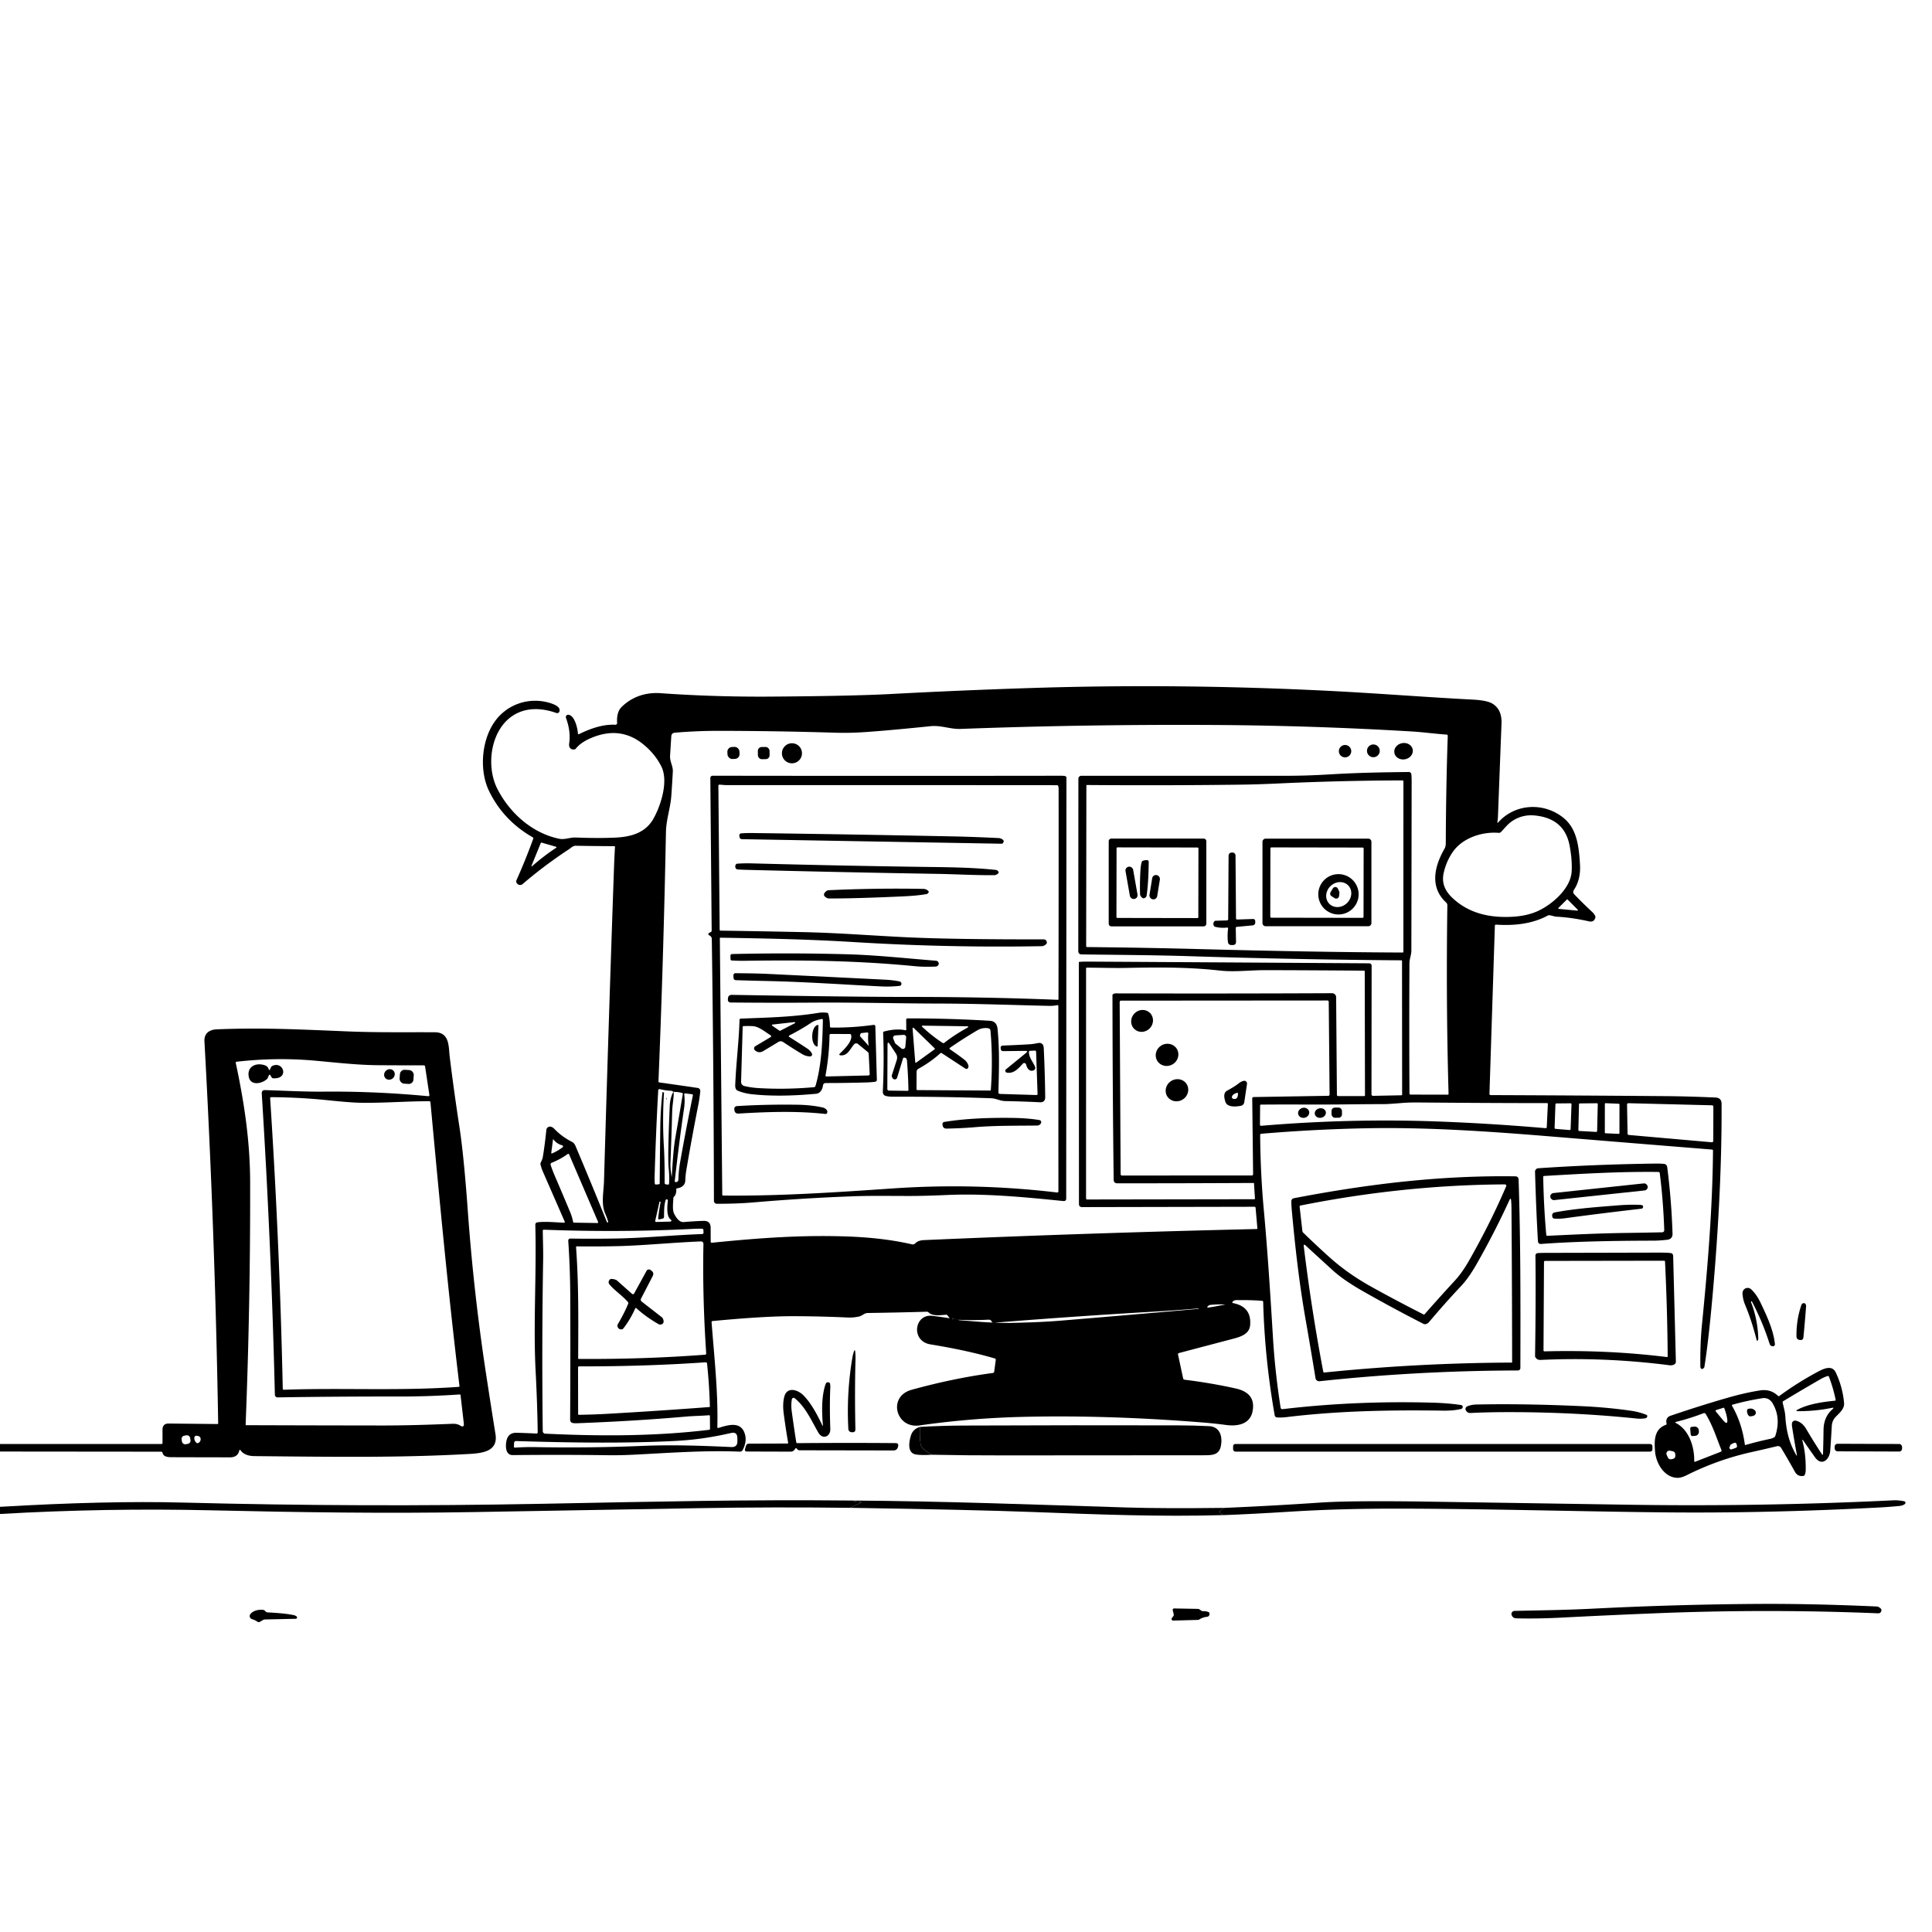 <svg xmlns="http://www.w3.org/2000/svg" version="1.1" viewBox="0.00 0.00 1024.00 1024.00">
<g id="Parent-Group"><g fill="rgba(0,0,0,0)" id="Group-rgba(0,0,0,0)">
<path d="   M 1024.00 0.00   L 1024.00 1024.00   L 0.00 1024.00   L 0.00 802.44   Q 55.94 799.21 112.00 800.50   C 158.11 801.57 204.37 802.24 250.49 801.44   Q 310.03 800.41 369.56 799.37   Q 410.07 798.67 450.52 799.18   Q 514.47 800.16 546.98 801.38   C 583.46 802.76 614.50 803.98 648.84 803.03   Q 663.01 802.51 684.75 801.16   Q 710.39 799.57 741.00 799.61   C 791.36 799.68 845.26 801.34 888.00 801.63   Q 939.69 801.97 996.00 799.00   Q 1001.74 798.70 1007.07 798.15   Q 1008.48 798.00 1009.61 797.17   A 0.82 0.82 0.0 0 0 1009.29 795.71   Q 1006.24 795.06 1003.25 795.21   Q 933.13 798.62 863.00 797.53   Q 810.75 796.72 758.50 795.92   Q 716.41 795.27 699.75 796.40   Q 674.34 798.13 648.99 799.21   Q 616.05 799.59 597.50 799.01   C 548.74 797.50 500.00 795.63 451.20 795.31   C 395.02 794.78 351.62 795.80 286.75 797.05   Q 191.99 798.87 97.25 796.40   Q 56.30 795.33 0.00 798.65   L 0.00 769.34   L 85.32 769.42   Q 85.99 769.42 86.16 770.08   C 86.76 772.50 89.78 772.34 91.66 772.35   Q 106.42 772.40 121.92 772.42   Q 126.00 772.43 126.86 768.77   Q 127.03 768.06 127.45 768.65   Q 129.66 771.72 134.91 771.77   C 181.69 772.25 213.25 772.58 248.21 770.66   C 255.46 770.26 264.10 769.43 262.62 760.16   Q 259.98 743.69 257.48 727.25   Q 251.02 684.72 247.91 641.28   C 246.87 626.76 245.36 609.38 243.57 597.71   Q 240.57 578.15 238.37 560.18   C 237.71 554.82 238.45 547.16 230.46 547.12   C 215.22 547.04 199.97 547.31 184.63 546.68   C 156.96 545.53 138.30 544.62 114.93 545.57   C 110.87 545.73 108.12 547.74 108.36 551.98   Q 113.95 653.03 115.64 754.36   A 0.40 0.40 0.0 0 1 115.23 754.77   L 89.47 754.50   Q 86.13 754.46 86.13 757.80   L 86.14 764.80   Q 86.14 765.36 85.57 765.36   L 0.00 765.34   L 0.00 0.00   L 1024.00 0.00   Z   M 503.16 698.69   Q 498.43 697.91 494.01 697.42   C 484.66 696.37 482.56 710.83 493.20 712.56   Q 512.68 715.73 527.29 720.02   Q 527.86 720.19 527.78 720.79   L 526.95 726.97   Q 526.86 727.62 526.21 727.71   Q 505.39 730.48 483.15 736.63   C 470.31 740.18 474.80 757.31 487.35 755.51   Q 514.26 751.66 541.77 750.98   Q 586.35 749.87 637.29 753.93   Q 643.55 754.43 650.03 755.29   C 655.94 756.06 662.47 754.87 663.85 748.18   Q 665.87 738.39 655.07 735.95   Q 642.50 733.12 627.88 731.28   Q 627.22 731.19 627.08 730.55   L 624.39 718.01   Q 624.24 717.31 624.93 717.13   Q 638.89 713.43 653.94 709.48   C 657.80 708.47 662.21 706.92 662.60 702.39   Q 663.44 692.53 653.41 690.64   A 0.34 0.33 -65.5 0 1 653.21 690.10   C 654.22 688.86 655.35 689.09 656.80 689.08   Q 663.08 689.02 669.00 689.46   A 0.55 0.55 0.0 0 1 669.51 690.00   Q 670.30 719.93 675.62 750.18   A 1.32 1.31 86.4 0 0 676.85 751.27   Q 679.34 751.40 681.76 751.11   C 709.07 747.81 735.47 747.27 764.95 747.67   Q 770.33 747.75 774.36 746.80   Q 775.08 746.63 775.25 745.93   A 1.01 1.01 0.0 0 0 774.42 744.69   Q 767.48 743.68 759.62 743.45   Q 718.65 742.29 679.78 746.88   A 0.93 0.93 0.0 0 1 678.75 746.10   Q 675.80 727.06 674.73 709.49   C 673.29 685.75 671.91 663.76 669.85 641.29   Q 668.07 622.00 667.91 601.54   A 0.62 0.61 88.0 0 1 668.48 600.92   Q 696.61 598.54 724.03 598.01   C 755.05 597.40 786.57 599.45 820.20 602.20   Q 864.18 605.81 907.47 609.30   A 0.50 0.50 0.0 0 1 907.93 609.80   C 907.67 640.57 905.12 671.32 902.08 702.05   Q 901.07 712.21 901.23 724.40   Q 901.24 725.02 901.70 725.44   Q 902.18 725.87 903.03 725.10   A 1.11 1.10 73.3 0 0 903.37 724.46   Q 905.57 710.70 907.73 686.31   Q 912.70 630.28 912.47 585.00   Q 912.45 581.87 909.27 581.72   Q 895.64 581.08 882.16 580.97   Q 839.16 580.62 790.07 580.42   A 0.63 0.63 0.0 0 1 789.44 579.77   L 792.31 490.74   Q 792.33 490.03 793.04 490.08   C 802.41 490.70 812.01 489.75 820.31 485.29   Q 820.76 485.04 821.27 485.10   C 822.57 485.25 823.71 485.79 825.08 485.87   Q 833.19 486.30 842.11 488.32   Q 844.88 488.95 845.57 486.34   A 1.35 1.32 -53.2 0 0 845.44 485.36   Q 844.79 484.18 843.97 483.42   Q 838.88 478.70 834.35 473.97   A 1.77 1.76 40.0 0 1 834.15 471.76   Q 837.89 466.20 837.43 458.24   C 836.91 449.46 836.03 439.70 829.05 433.80   C 818.90 425.22 803.42 425.59 794.24 435.73   Q 793.50 436.54 793.67 435.46   Q 793.92 433.88 793.97 432.35   Q 794.86 408.53 795.83 383.49   Q 796.12 375.97 790.91 372.88   Q 788.04 371.18 780.36 370.79   C 755.81 369.52 731.28 367.56 706.71 366.29   Q 625.80 362.12 546.47 364.66   Q 509.19 365.86 471.74 367.86   Q 451.51 368.93 408.03 369.22   Q 378.40 369.41 350.22 367.41   C 342.22 366.84 334.97 369.26 329.44 374.74   Q 326.72 377.43 327.08 383.18   A 0.90 0.90 0.0 0 1 326.13 384.14   C 319.57 383.78 312.87 386.19 306.94 389.08   Q 306.36 389.36 306.31 388.71   C 306.15 386.15 304.67 379.29 301.32 378.84   A 1.25 1.25 0.0 0 0 299.98 380.51   Q 302.62 387.69 301.68 393.99   C 301.39 395.93 302.22 397.49 304.43 397.22   A 1.18 1.18 0.0 0 0 305.21 396.78   Q 307.63 393.73 312.35 391.58   Q 328.64 384.14 341.40 394.87   Q 347.30 399.83 350.49 406.15   C 354.43 413.94 350.34 426.78 346.37 433.87   C 341.96 441.74 333.92 443.63 325.73 443.97   Q 316.58 444.35 305.15 443.90   C 302.05 443.78 299.38 445.19 296.28 444.54   C 281.91 441.51 269.98 430.76 263.51 417.90   C 257.54 406.05 259.90 386.98 271.93 379.24   C 278.75 374.86 286.98 375.08 294.87 377.90   A 1.29 1.28 17.8 0 0 296.53 377.05   Q 297.35 374.21 290.76 372.39   Q 290.08 372.20 289.39 372.05   C 279.23 369.80 268.86 373.69 262.76 381.71   C 255.22 391.61 253.82 408.15 259.20 419.24   Q 266.81 434.90 282.37 443.80   Q 282.81 444.05 282.63 444.53   Q 278.55 455.81 273.82 466.33   Q 273.23 467.64 274.35 468.58   A 2.04 2.04 0.0 0 0 277.00 468.57   Q 288.48 458.72 301.57 450.11   C 302.69 449.38 303.67 448.25 305.17 448.27   Q 315.58 448.45 325.64 448.49   A 0.32 0.32 0.0 0 1 325.96 448.83   Q 325.61 454.73 325.39 461.13   Q 322.64 539.48 320.13 626.13   C 319.98 631.48 318.52 638.07 320.73 643.13   Q 321.70 645.35 322.35 647.53   Q 322.39 647.66 322.28 647.74   L 322.07 647.90   Q 321.82 648.08 321.70 647.79   Q 313.77 628.02 305.01 607.34   C 304.66 606.53 304.04 605.67 303.25 605.26   Q 297.70 602.43 293.75 598.27   C 293.00 597.49 291.78 596.79 290.69 597.30   A 2.01 1.99 -10.2 0 0 289.57 598.90   Q 288.79 606.75 287.68 613.40   Q 287.54 614.25 286.58 616.25   Q 286.36 616.71 286.48 617.21   Q 286.93 619.12 287.73 620.96   Q 293.81 634.89 299.27 647.39   Q 299.56 648.06 298.83 648.04   C 294.49 647.92 289.34 647.29 284.95 647.85   Q 283.70 648.00 283.73 649.26   C 284.41 676.03 282.60 701.97 283.90 726.94   Q 284.77 743.49 285.00 759.14   A 0.66 0.66 0.0 0 1 284.31 759.81   Q 279.28 759.55 273.82 759.40   Q 269.26 759.28 268.39 763.90   C 267.88 766.64 267.93 771.27 271.78 771.23   Q 297.62 770.97 321.60 771.29   Q 328.26 771.38 334.33 771.09   C 353.90 770.16 372.69 768.61 392.13 769.40   A 1.64 1.64 0.0 0 0 393.67 768.50   Q 395.89 764.16 394.90 760.41   C 392.94 752.96 385.88 755.27 380.79 756.84   A 0.46 0.45 81.8 0 1 380.20 756.39   C 380.68 738.20 378.57 719.19 377.15 700.82   Q 377.11 700.24 377.69 700.18   Q 404.97 697.58 420.50 697.61   Q 434.47 697.63 449.36 698.31   Q 452.20 698.44 455.21 697.81   C 457.07 697.42 458.01 695.93 459.98 695.91   Q 475.40 695.70 491.18 695.24   A 1.44 1.44 0.0 0 1 492.21 695.65   C 494.40 697.77 498.71 697.02 501.50 696.84   A 0.79 0.78 -20.8 0 1 502.15 697.13   L 503.24 698.55   Q 503.37 698.72 503.16 698.69   Z   M 816.92 659.32   Q 839.18 657.62 876.35 657.58   Q 879.59 657.57 883.55 657.11   Q 886.58 656.76 886.48 653.80   Q 885.91 636.18 883.67 618.65   Q 883.46 617.02 881.82 616.87   Q 879.77 616.69 877.41 616.72   Q 845.18 617.16 815.28 619.20   A 1.81 1.80 -2.8 0 0 813.60 621.05   Q 814.18 641.33 815.13 657.79   Q 815.22 659.45 816.92 659.32   Z   M 803.10 623.48   C 763.75 622.93 725.58 627.44 685.73 635.09   A 1.59 1.59 0.0 0 0 684.44 636.66   Q 684.44 638.84 684.65 641.16   C 686.45 660.96 688.61 680.03 691.97 699.22   Q 694.62 714.29 697.25 730.46   A 1.95 1.94 -7.6 0 0 699.38 732.08   Q 751.47 726.49 804.54 726.38   A 1.29 1.29 0.0 0 0 805.83 725.09   C 805.92 689.05 805.95 657.35 804.89 625.24   Q 804.83 623.51 803.10 623.48   Z   M 878.94 663.91   Q 848.81 663.99 818.90 664.05   Q 816.93 664.06 815.03 664.17   A 1.30 1.30 0.0 0 0 813.81 665.48   Q 814.09 688.04 813.61 718.88   Q 813.61 718.95 813.64 719.02   Q 814.44 720.89 816.55 720.79   Q 850.44 719.19 884.87 723.61   Q 886.14 723.78 887.27 723.26   A 1.68 1.67 77.0 0 0 888.25 721.69   L 886.81 665.58   A 1.48 1.48 0.0 0 0 885.50 664.14   Q 883.56 663.90 878.94 663.91   Z   M 928.29 689.76   Q 928.48 689.68 928.58 689.86   Q 934.19 700.57 937.91 712.20   Q 938.33 713.50 939.66 713.56   A 1.04 1.03 -1.7 0 0 940.74 712.43   C 940.01 704.94 936.33 697.17 933.08 690.37   Q 931.03 686.09 928.28 683.48   C 926.28 681.58 923.38 683.05 923.57 685.79   Q 923.78 688.79 924.92 691.52   Q 928.52 700.16 931.05 710.22   Q 931.27 711.09 931.72 710.31   Q 931.95 709.91 931.93 709.44   Q 931.62 699.15 928.00 689.95   Q 927.98 689.90 928.04 689.87   L 928.29 689.76   Z   M 955.86 708.76   Q 956.69 700.13 957.27 692.30   Q 957.31 691.68 956.95 691.16   Q 956.58 690.63 955.93 690.70   A 1.36 1.35 -83.5 0 0 954.79 691.61   Q 952.02 699.66 952.17 708.49   A 1.72 1.72 0.0 0 0 953.66 710.16   L 954.02 710.21   Q 955.70 710.45 955.86 708.76   Z   M 451.74 719.79   Q 448.62 738.32 449.64 757.43   A 1.77 1.77 0.0 0 0 451.29 759.09   L 451.70 759.12   Q 453.42 759.22 453.38 757.51   Q 452.97 738.12 453.43 720.58   Q 453.48 718.69 453.32 716.73   Q 453.15 714.62 452.49 716.64   Q 452.04 718.04 451.74 719.79   Z   M 955.82 763.59   Q 958.81 767.93 961.93 772.31   C 965.63 777.51 969.74 773.51 970.07 768.86   Q 970.52 762.58 970.88 755.89   Q 971.04 753.01 972.82 751.11   C 974.80 749.00 977.68 746.84 977.39 743.60   Q 976.64 735.12 972.99 727.44   C 970.92 723.05 965.96 725.72 963.10 727.26   Q 952.46 733.00 943.13 739.86   Q 942.69 740.18 942.31 739.80   Q 938.45 736.05 932.71 736.97   Q 924.90 738.21 916.19 740.70   Q 901.55 744.89 885.33 750.41   C 883.51 751.03 882.84 752.64 883.31 754.49   Q 883.44 755.00 882.94 755.19   C 876.64 757.46 876.77 763.73 877.22 769.30   C 877.71 775.46 881.90 782.80 888.65 783.27   Q 890.89 783.43 893.91 781.92   Q 910.45 773.63 928.18 769.68   Q 935.10 768.14 941.74 766.54   Q 943.28 766.16 944.10 767.53   Q 948.10 774.20 951.30 780.00   Q 952.81 782.74 955.82 782.27   A 1.01 0.99 6.2 0 0 956.59 781.66   Q 957.04 780.54 957.06 779.28   Q 957.22 770.94 955.37 763.80   Q 955.01 762.41 955.82 763.59   Z   M 435.75 755.25   C 433.05 749.67 430.12 743.99 425.92 739.64   C 423.03 736.64 417.14 734.65 415.68 740.33   Q 414.72 744.07 415.37 749.14   Q 416.36 756.71 417.73 764.66   A 0.38 0.37 -5.1 0 1 417.36 765.10   L 396.98 765.17   Q 395.71 765.18 395.35 766.39   L 394.90 767.93   Q 394.49 769.32 395.94 769.33   L 419.22 769.40   A 2.16 2.10 -59.4 0 0 420.29 769.11   Q 421.05 768.67 421.46 767.89   Q 421.79 767.25 422.28 767.78   L 422.71 768.25   A 1.35 1.33 68.2 0 0 423.69 768.68   L 473.66 768.77   A 2.30 2.30 0.0 0 0 475.90 767.03   L 476.01 766.58   Q 476.43 764.90 474.70 764.88   Q 449.37 764.67 422.61 764.90   Q 422.11 764.90 422.03 764.41   Q 420.79 756.51 419.64 748.07   Q 419.18 744.69 419.70 741.67   A 0.95 0.94 24.4 0 1 421.23 741.10   C 426.97 745.75 430.06 752.93 433.72 759.29   C 436.02 763.28 440.23 761.43 440.08 757.36   Q 439.64 745.27 440.08 735.32   Q 440.13 734.32 439.91 733.32   Q 439.82 732.89 439.40 732.75   Q 438.05 732.28 437.57 733.65   C 435.35 740.01 435.57 748.54 436.14 755.14   Q 436.24 756.25 435.75 755.25   Z   M 779.48 748.92   Q 789.41 748.38 804.15 748.47   Q 836.66 748.66 867.40 751.85   Q 869.75 752.09 872.00 751.72   Q 872.78 751.60 873.06 750.86   A 0.76 0.76 0.0 0 0 872.62 749.88   Q 868.72 748.35 864.82 747.78   Q 852.02 745.91 838.26 745.29   Q 807.94 743.90 782.50 744.42   Q 779.92 744.47 777.68 745.39   A 1.49 1.49 0.0 0 0 776.93 747.50   Q 777.78 749.02 779.48 748.92   Z   M 487.58 756.29   Q 483.89 757.41 482.81 760.83   C 481.82 763.99 480.66 770.09 485.39 770.90   Q 488.29 771.40 493.85 771.04   Q 512.60 771.42 531.50 771.39   Q 589.96 771.30 637.41 771.32   C 642.28 771.32 646.15 771.46 647.13 766.25   C 648.03 761.48 646.69 756.18 640.83 755.89   Q 632.41 755.49 624.25 755.47   Q 569.33 755.33 511.00 755.57   Q 499.21 755.62 487.58 756.29   Z   M 875.83 766.51   A 1.17 1.17 0.0 0 0 874.66 765.34   L 654.74 765.34   A 1.17 1.17 0.0 0 0 653.57 766.51   L 653.57 768.21   A 1.17 1.17 0.0 0 0 654.74 769.38   L 874.66 769.38   A 1.17 1.17 0.0 0 0 875.83 768.21   L 875.83 766.51   Z   M 1008.132 766.802   A 1.45 1.45 0.0 0 0 1006.687 765.347   L 973.867 765.233   A 1.45 1.45 0.0 0 0 972.412 766.678   L 972.408 767.778   A 1.45 1.45 0.0 0 0 973.853 769.233   L 1006.673 769.347   A 1.45 1.45 0.0 0 0 1008.128 767.902   L 1008.132 766.802   Z   M 827.78 857.36   Q 851.87 856.11 877.56 855.07   Q 936.87 852.67 995.34 855.09   Q 996.92 855.16 997.19 853.60   Q 997.36 852.58 995.60 851.70   A 2.13 2.05 58.6 0 0 994.76 851.48   Q 960.75 849.93 931.47 850.11   Q 888.40 850.38 843.73 852.65   C 830.13 853.34 816.39 853.51 802.84 853.81   Q 801.48 853.84 801.13 855.16   Q 801.05 855.49 801.14 855.81   Q 801.72 857.70 803.70 857.75   Q 814.73 858.03 827.78 857.36   Z   M 621.90 856.57   L 621.12 857.61   A 0.83 0.83 0.0 0 0 621.80 858.94   L 634.72 858.59   A 2.13 2.12 27.9 0 0 635.84 858.25   Q 637.54 857.19 639.56 856.97   Q 641.08 856.81 641.07 855.29   Q 641.07 854.64 640.46 854.40   Q 639.20 853.92 637.63 853.95   Q 637.08 853.95 636.62 853.63   L 635.79 853.04   Q 635.38 852.75 634.87 852.74   L 622.29 852.51   A 0.73 0.73 0.0 0 0 621.57 853.41   L 622.10 855.59   Q 622.23 856.13 621.90 856.57   Z   M 140.74 854.06   Q 140.03 853.21 138.94 853.20   Q 134.62 853.15 132.73 855.48   A 1.70 1.70 0.0 0 0 133.55 858.17   Q 135.13 858.66 136.51 859.57   Q 137.09 859.96 137.70 859.62   L 139.44 858.62   Q 139.90 858.36 140.42 858.35   L 156.77 857.99   A 0.69 0.69 0.0 0 0 157.20 856.77   Q 156.51 856.20 155.59 856.02   C 150.99 855.12 146.42 854.87 141.78 854.59   Q 141.15 854.55 140.74 854.06   Z" />
<path d="   M 357.94 633.36   Q 358.57 631.85 358.43 630.35   Q 358.38 629.89 358.84 629.83   C 361.07 629.59 363.11 628.25 363.21 625.80   Q 363.32 622.88 363.72 620.51   Q 366.56 603.63 370.15 585.43   Q 370.77 582.29 371.16 578.39   A 1.61 1.61 0.0 0 0 369.79 576.63   L 349.49 573.71   Q 348.98 573.63 349.00 573.11   Q 351.62 509.77 352.97 440.95   C 353.10 434.36 355.35 428.28 355.81 421.80   Q 356.26 415.56 356.61 408.99   C 356.77 406.01 354.97 403.64 355.15 400.62   Q 355.46 395.58 355.80 390.27   Q 355.91 388.49 357.69 388.34   Q 369.45 387.35 380.81 387.36   Q 412.04 387.40 443.11 388.36   C 448.52 388.53 453.96 388.35 459.29 387.97   Q 472.40 387.04 493.23 384.89   C 498.81 384.32 503.65 386.55 509.10 386.34   Q 575.31 383.88 642.83 384.25   Q 695.63 384.54 748.38 387.70   C 754.45 388.06 760.54 388.94 766.67 389.34   Q 767.36 389.38 767.34 390.08   Q 766.43 416.37 766.30 445.87   C 766.29 447.29 766.35 448.55 765.62 449.83   C 760.36 458.98 757.54 470.15 766.51 478.37   A 1.93 1.88 22.2 0 1 767.13 479.79   Q 766.39 530.84 767.77 579.70   Q 767.79 580.21 767.28 580.20   L 747.69 580.16   A 0.65 0.65 0.0 0 1 747.04 579.51   Q 746.85 543.62 747.03 510.57   C 747.04 508.24 748.05 506.13 748.05 503.92   Q 748.14 458.46 748.20 413.89   Q 748.21 412.14 748.05 410.41   A 1.37 1.36 86.8 0 0 746.67 409.17   C 732.44 409.35 719.98 409.53 704.53 410.46   Q 692.53 411.18 681.88 411.18   Q 628.53 411.19 573.11 411.18   A 1.54 1.54 0.0 0 0 571.57 412.72   L 571.51 504.02   Q 571.51 505.83 573.31 505.86   C 592.31 506.12 611.41 506.20 630.47 506.80   Q 686.89 508.59 742.82 508.99   A 0.29 0.28 -90.0 0 1 743.10 509.28   L 743.16 580.18   A 0.34 0.34 0.0 0 1 742.83 580.52   L 727.75 580.82   A 0.82 0.82 0.0 0 1 726.91 580.00   L 726.99 511.96   Q 726.99 510.59 725.62 510.58   Q 651.08 510.10 576.83 509.67   Q 574.33 509.65 572.06 509.81   A 0.26 0.26 0.0 0 0 571.81 510.07   L 571.87 638.11   Q 571.87 639.79 573.56 639.79   L 664.90 639.61   A 0.59 0.59 0.0 0 1 665.49 640.15   L 666.44 651.06   A 0.32 0.31 86.6 0 1 666.14 651.41   Q 577.18 653.47 489.56 657.29   C 488.02 657.36 486.25 657.79 485.17 658.95   C 484.57 659.59 483.95 659.66 483.12 659.47   Q 468.06 656.01 448.79 655.35   C 424.84 654.53 402.78 656.11 377.39 658.67   Q 376.69 658.74 376.68 658.03   L 376.66 650.77   Q 376.64 646.98 372.85 647.09   Q 367.79 647.25 362.53 647.71   C 359.98 647.94 358.55 645.51 357.48 643.64   C 356.20 641.43 356.80 637.69 356.89 635.19   C 356.92 634.54 357.17 634.30 357.60 633.88   Q 357.82 633.65 357.94 633.36   Z   M 425.08 399.25   A 5.33 5.33 0.0 0 0 419.75 393.92   A 5.33 5.33 0.0 0 0 414.42 399.25   A 5.33 5.33 0.0 0 0 419.75 404.58   A 5.33 5.33 0.0 0 0 425.08 399.25   Z   M 748.772 397.233   A 4.95 4.35 -10.8 0 0 743.095 393.887   A 4.95 4.35 -10.8 0 0 739.048 399.087   A 4.95 4.35 -10.8 0 0 744.725 402.433   A 4.95 4.35 -10.8 0 0 748.772 397.233   Z   M 731.30 397.96   A 3.39 3.39 0.0 0 0 727.91 394.57   A 3.39 3.39 0.0 0 0 724.52 397.96   A 3.39 3.39 0.0 0 0 727.91 401.35   A 3.39 3.39 0.0 0 0 731.30 397.96   Z   M 716.20 398.14   A 3.29 3.29 0.0 0 0 712.91 394.85   A 3.29 3.29 0.0 0 0 709.62 398.14   A 3.29 3.29 0.0 0 0 712.91 401.43   A 3.29 3.29 0.0 0 0 716.20 398.14   Z   M 391.911 398.239   A 2.50 2.50 0.0 0 0 389.288 395.869   L 387.89 395.94   A 2.50 2.50 0.0 0 0 385.52 398.563   L 385.589 399.921   A 2.50 2.50 0.0 0 0 388.212 402.291   L 389.61 402.221   A 2.50 2.50 0.0 0 0 391.98 399.597   L 391.911 398.239   Z   M 407.871 397.932   A 2.06 2.06 0.0 0 0 405.779 395.904   L 403.699 395.937   A 2.06 2.06 0.0 0 0 401.672 398.029   L 401.709 400.368   A 2.06 2.06 0.0 0 0 403.801 402.396   L 405.881 402.363   A 2.06 2.06 0.0 0 0 407.908 400.271   L 407.871 397.932   Z   M 376.56 494.11   Q 375.96 494.30 375.57 494.76   A 0.60 0.59 -59.0 0 0 375.80 495.70   Q 377.25 496.28 377.27 497.78   Q 378.26 566.39 378.40 636.51   A 1.53 1.53 0.0 0 0 379.93 638.03   C 386.28 638.03 392.85 637.86 399.23 637.31   Q 426.01 635.01 452.26 634.05   C 461.97 633.70 472.10 633.90 482.00 633.89   Q 490.43 633.89 501.99 633.37   C 521.98 632.47 543.03 634.49 563.53 636.57   Q 565.11 636.73 565.11 635.25   L 565.23 412.20   A 0.89 0.89 0.0 0 0 564.51 411.33   Q 563.67 411.16 562.56 411.16   Q 469.88 411.29 377.70 411.15   A 1.21 1.21 0.0 0 0 376.49 412.37   L 377.20 493.21   A 0.93 0.92 80.7 0 1 376.56 494.11   Z" />
<path d="   M 576.00 416.07   Q 617.23 416.39 657.11 415.89   Q 666.37 415.78 677.70 415.25   Q 710.52 413.72 743.41 413.63   A 0.43 0.42 -0.0 0 1 743.84 414.05   L 743.83 504.46   A 0.40 0.40 0.0 0 1 743.43 504.86   Q 696.48 504.66 636.26 503.05   Q 607.25 502.27 576.16 501.96   A 0.48 0.47 -90.0 0 1 575.69 501.48   L 575.80 416.26   Q 575.80 416.07 576.00 416.07   Z   M 639.38 445.88   A 1.41 1.41 0.0 0 0 637.97 444.47   L 589.05 444.47   A 1.41 1.41 0.0 0 0 587.64 445.88   L 587.64 489.58   A 1.41 1.41 0.0 0 0 589.05 490.99   L 637.97 490.99   A 1.41 1.41 0.0 0 0 639.38 489.58   L 639.38 445.88   Z   M 726.88 446.18   A 1.69 1.69 0.0 0 0 725.19 444.49   L 670.83 444.49   A 1.69 1.69 0.0 0 0 669.14 446.18   L 669.14 489.24   A 1.69 1.69 0.0 0 0 670.83 490.93   L 725.19 490.93   A 1.69 1.69 0.0 0 0 726.88 489.24   L 726.88 446.18   Z   M 655.11 486.75   L 654.85 453.45   A 1.60 1.60 0.0 0 0 653.18 451.86   L 652.93 451.87   Q 651.19 451.95 651.18 453.69   L 650.96 487.19   A 0.66 0.66 0.0 0 1 650.32 487.84   L 644.32 488.02   Q 643.83 488.03 643.54 488.43   Q 642.81 489.47 643.34 490.59   Q 643.59 491.11 644.15 491.25   Q 647.25 492.02 650.36 491.62   A 0.49 0.49 0.0 0 1 650.91 492.17   Q 650.47 495.46 650.80 499.07   Q 650.96 500.91 652.80 500.90   L 653.36 500.89   Q 655.16 500.89 655.12 499.09   L 654.98 491.88   Q 654.97 491.31 655.53 491.26   L 663.96 490.46   A 1.50 1.50 0.0 0 0 665.32 488.91   L 665.29 488.26   Q 665.25 487.05 664.04 487.09   L 655.75 487.36   Q 655.11 487.38 655.11 486.75   Z" />
<path d="   M 385.79 529.86   A 1.40 1.40 0.0 0 0 387.18 531.35   Q 409.81 531.56 432.23 531.41   C 454.13 531.26 476.33 531.87 497.73 531.91   C 517.24 531.94 536.84 532.70 556.24 533.14   Q 558.23 533.18 560.33 532.77   Q 560.94 532.65 560.94 533.28   L 560.98 631.45   A 0.60 0.60 0.0 0 1 560.31 632.05   C 531.23 628.59 502.25 627.90 473.28 629.89   C 443.02 631.96 413.31 633.98 383.26 633.67   A 0.45 0.45 0.0 0 1 382.81 633.22   L 381.53 497.23   A 0.23 0.23 0.0 0 1 381.76 497.00   C 404.93 497.37 428.54 497.84 451.94 499.28   Q 502.25 502.40 552.22 501.49   A 2.45 2.44 31.8 0 0 553.21 501.26   Q 554.95 500.44 554.85 499.52   Q 554.68 497.87 553.03 497.88   Q 506.85 497.95 482.26 496.85   C 464.02 496.03 444.82 494.45 426.00 494.05   Q 403.73 493.57 381.96 493.26   Q 381.44 493.25 381.44 492.73   L 380.75 416.49   Q 380.75 415.87 381.37 415.89   C 382.58 415.94 383.85 416.12 385.06 416.12   Q 471.92 416.10 560.14 416.17   Q 560.82 416.17 560.96 416.84   Q 561.09 417.47 561.09 418.17   Q 561.13 472.16 561.02 529.58   A 0.35 0.34 -88.3 0 1 560.67 529.92   Q 522.38 528.39 482.06 528.39   Q 453.05 528.40 387.96 527.30   Q 385.94 527.27 385.82 529.28   L 385.79 529.86   Z   M 393.32 444.78   L 530.88 447.19   A 0.84 0.82 -70.2 0 0 531.56 446.86   Q 532.44 445.71 531.45 445.00   Q 530.41 444.25 529.32 444.19   Q 515.81 443.53 505.19 443.31   Q 449.43 442.18 398.99 441.53   Q 395.65 441.49 393.01 441.68   Q 391.71 441.77 391.89 443.06   L 391.96 443.57   Q 392.12 444.75 393.32 444.78   Z   M 527.90 461.09   C 516.89 459.88 505.15 459.68 494.00 459.53   Q 448.22 458.94 398.49 457.61   Q 394.51 457.50 390.77 457.77   A 1.06 1.05 7.6 0 0 389.85 458.47   C 389.48 459.57 389.81 460.77 391.18 460.85   Q 393.50 460.98 395.74 461.04   Q 446.79 462.34 496.71 463.17   C 506.85 463.34 516.80 463.95 527.10 463.86   A 1.61 1.44 31.5 0 0 527.65 463.76   Q 530.36 462.73 528.63 461.39   A 1.37 1.37 0.0 0 0 527.90 461.09   Z   M 478.00 475.13   Q 486.36 474.76 491.15 473.86   A 1.29 1.28 -78.4 0 0 491.98 473.31   Q 492.46 472.61 492.03 472.22   Q 490.86 471.15 489.41 471.13   Q 464.27 470.67 439.19 471.83   A 2.02 1.99 24.3 0 0 438.05 472.25   Q 435.24 474.43 438.36 475.98   A 1.91 1.91 0.0 0 0 439.23 476.19   Q 451.82 476.30 478.00 475.13   Z   M 394.67 509.24   C 426.33 508.78 454.95 509.17 485.03 512.11   Q 489.53 512.55 495.83 512.31   Q 497.23 512.25 497.56 510.89   Q 497.61 510.70 497.55 510.51   Q 497.23 509.30 495.99 509.20   C 480.43 507.96 464.71 506.23 449.25 505.79   Q 418.77 504.94 388.00 505.66   A 0.88 0.87 -1.6 0 0 387.14 506.56   L 387.21 508.42   Q 387.23 509.05 387.86 509.08   Q 391.46 509.29 394.67 509.24   Z   M 389.82 515.82   A 1.10 1.09 89.0 0 0 388.72 516.97   L 388.77 518.16   Q 388.84 519.48 390.16 519.52   Q 398.42 519.78 407.10 519.97   C 427.11 520.41 447.30 521.85 466.98 522.82   Q 471.88 523.07 476.84 522.53   A 1.04 1.03 -77.2 0 0 477.63 522.03   Q 478.00 521.41 477.58 520.76   A 1.35 1.34 79.1 0 0 476.71 520.17   Q 473.29 519.46 469.00 519.25   Q 441.27 517.87 407.25 516.20   Q 401.01 515.89 389.82 515.82   Z   M 439.88 543.97   Q 439.90 540.76 439.05 537.44   Q 438.91 536.87 438.33 536.79   Q 435.95 536.48 433.74 536.84   C 420.18 539.07 406.28 539.36 392.67 539.88   Q 391.98 539.90 391.96 540.60   C 391.64 552.17 390.15 563.33 389.69 575.08   C 389.64 576.30 389.85 577.63 391.13 578.15   Q 394.56 579.53 398.49 579.96   Q 413.04 581.55 432.52 579.72   C 434.80 579.51 435.96 577.37 436.20 575.29   A 1.42 1.42 0.0 0 1 437.61 574.03   Q 448.36 574.04 459.28 573.71   Q 461.47 573.65 463.85 573.36   A 1.03 1.02 86.0 0 0 464.75 572.32   L 463.95 544.00   A 0.83 0.82 85.0 0 0 463.01 543.21   Q 451.43 544.81 440.51 544.62   Q 439.88 544.61 439.88 543.97   Z   M 543.75 558.13   L 533.21 566.75   A 1.01 1.00 -59.4 0 0 533.66 568.52   C 537.37 569.19 539.87 566.21 542.13 563.75   A 1.01 1.01 0.0 0 1 543.85 564.20   C 544.29 566.06 545.46 568.14 547.75 567.35   A 1.43 1.43 0.0 0 0 548.61 565.46   C 547.52 562.77 545.49 560.78 545.34 557.76   Q 545.30 557.00 546.06 556.96   L 548.40 556.84   Q 549.14 556.81 549.16 557.55   L 549.93 579.73   Q 549.96 580.41 549.27 580.39   L 529.95 579.80   A 0.79 0.79 0.0 0 1 529.18 578.99   C 529.46 568.05 529.86 556.61 528.72 545.33   Q 528.31 541.26 524.66 541.04   Q 503.32 539.75 481.02 539.76   A 0.72 0.72 0.0 0 0 480.30 540.49   L 480.34 545.63   Q 480.34 546.15 479.83 546.04   Q 474.97 545.03 468.63 546.70   A 0.73 0.72 -8.8 0 0 468.08 547.44   Q 468.68 562.03 467.91 578.74   A 2.11 2.11 0.0 0 0 469.55 580.89   Q 471.29 581.28 472.98 581.27   Q 500.80 581.22 525.39 582.10   C 528.00 582.19 530.04 583.55 532.87 583.60   Q 541.95 583.76 551.12 584.22   Q 554.02 584.36 553.98 581.47   Q 553.84 568.90 553.22 555.64   Q 553.06 552.21 549.89 552.89   Q 547.63 553.37 545.67 553.49   Q 539.14 553.89 531.68 554.17   Q 530.10 554.23 530.38 555.78   L 530.45 556.17   A 1.16 1.15 -5.3 0 0 531.60 557.12   L 543.34 556.99   Q 545.17 556.97 543.75 558.13   Z   M 391.49 590.22   C 407.15 589.24 422.91 588.80 437.35 590.41   Q 438.22 590.51 438.46 589.67   Q 438.83 588.35 436.90 587.28   A 2.53 2.28 -21.4 0 0 436.37 587.08   Q 430.36 585.65 422.51 585.53   Q 405.91 585.29 390.55 586.26   A 1.47 1.46 -5.4 0 0 389.19 587.90   L 389.25 588.36   Q 389.50 590.34 391.49 590.22   Z   M 516.39 597.46   C 527.48 596.51 538.68 596.70 549.75 596.56   A 2.27 2.26 11.2 0 0 551.80 595.19   Q 551.88 594.99 551.87 594.76   Q 551.79 593.82 550.86 593.65   Q 544.74 592.59 535.64 592.50   Q 515.02 592.28 500.59 594.63   Q 499.42 594.82 499.55 595.99   L 499.59 596.29   Q 499.80 598.22 501.75 598.18   Q 509.93 598.02 516.39 597.46   Z" />
<path d="   M 795.60 440.93   C 797.50 438.96 799.10 436.79 801.45 435.22   Q 806.88 431.58 813.47 432.22   Q 829.09 433.75 831.88 448.00   Q 833.33 455.43 833.02 461.78   C 832.57 470.86 822.73 479.36 815.15 482.84   Q 809.44 485.46 801.67 485.90   C 789.73 486.57 778.54 484.20 769.75 475.85   C 765.89 472.19 764.01 467.98 765.18 462.69   Q 766.48 456.81 769.82 451.81   C 774.94 444.16 785.50 440.70 794.30 441.43   Q 795.07 441.49 795.60 440.93   Z" />
<path d="   M 281.84 458.54   L 286.57 446.94   Q 286.74 446.51 287.19 446.64   L 294.73 448.81   A 0.28 0.28 0.0 0 1 294.81 449.32   Q 288.45 453.50 282.29 458.86   Q 281.39 459.65 281.84 458.54   Z" />
<path d="   M 635.138 486.098   A 0.50 0.50 0.0 0 1 634.637 486.597   L 592.237 486.523   A 0.50 0.50 0.0 0 1 591.738 486.022   L 591.802 449.622   A 0.50 0.50 0.0 0 1 592.303 449.123   L 634.703 449.197   A 0.50 0.50 0.0 0 1 635.202 449.698   L 635.138 486.098   Z   M 607.76 474.50   C 608.56 468.92 608.76 462.76 608.85 456.80   A 0.91 0.91 0.0 0 0 608.00 455.88   Q 606.74 455.81 605.64 456.30   Q 605.23 456.48 605.12 456.91   Q 604.64 458.67 604.51 460.60   Q 604.05 467.71 604.27 474.03   A 1.74 1.70 27.2 0 0 604.57 474.93   Q 605.54 476.31 606.37 476.08   Q 607.58 475.74 607.76 474.50   Z   M 600.587 460.976   A 1.98 1.98 0.0 0 0 598.293 459.37   L 598.155 459.394   A 1.98 1.98 0.0 0 0 596.549 461.688   L 598.873 474.864   A 1.98 1.98 0.0 0 0 601.167 476.47   L 601.304 476.446   A 1.98 1.98 0.0 0 0 602.911 474.152   L 600.587 460.976   Z   M 614.773 466.119   A 1.99 1.99 0.0 0 0 613.127 463.836   L 612.969 463.811   A 1.99 1.99 0.0 0 0 610.686 465.457   L 609.247 474.341   A 1.99 1.99 0.0 0 0 610.893 476.624   L 611.051 476.649   A 1.99 1.99 0.0 0 0 613.334 475.003   L 614.773 466.119   Z" />
<path d="   M 722.698 485.953   A 0.53 0.53 0.0 0 1 722.167 486.482   L 673.808 486.398   A 0.53 0.53 0.0 0 1 673.278 485.867   L 673.342 449.667   A 0.53 0.53 0.0 0 1 673.873 449.138   L 722.232 449.222   A 0.53 0.53 0.0 0 1 722.762 449.753   L 722.698 485.953   Z   M 720.10 474.00   A 10.69 10.69 0.0 0 0 709.41 463.31   A 10.69 10.69 0.0 0 0 698.72 474.00   A 10.69 10.69 0.0 0 0 709.41 484.69   A 10.69 10.69 0.0 0 0 720.10 474.00   Z" />
<path d="   M 714.606 469.328   A 6.98 6.27 -43.7 0 1 713.892 478.683   A 6.98 6.27 -43.7 0 1 704.514 478.972   A 6.98 6.27 -43.7 0 1 705.228 469.617   A 6.98 6.27 -43.7 0 1 714.606 469.328   Z   M 707.40 476.04   A 1.53 1.53 0.0 0 0 709.74 474.93   L 709.93 473.33   A 1.53 1.53 0.0 0 0 709.80 472.51   L 709.13 471.04   A 1.53 1.53 0.0 0 0 706.42 470.90   L 705.23 472.91   A 1.53 1.53 0.0 0 0 705.73 474.98   L 707.40 476.04   Z" />
<path d="   M 826.02 481.20   L 830.45 476.79   A 0.31 0.31 0.0 0 1 830.89 476.79   L 836.20 482.13   A 0.31 0.31 0.0 0 1 835.96 482.66   L 826.21 481.73   A 0.31 0.31 0.0 0 1 826.02 481.20   Z" />
<path d="   M 591.07 526.52   Q 589.63 526.78 589.63 527.47   Q 589.71 581.40 590.27 625.25   Q 590.30 627.18 592.23 627.18   Q 627.89 627.19 664.39 627.00   Q 664.64 627.00 664.65 627.25   L 665.15 635.24   Q 665.17 635.61 664.80 635.61   L 576.19 635.75   A 0.56 0.56 0.0 0 1 575.63 635.19   L 575.64 513.26   A 0.38 0.38 0.0 0 1 576.02 512.88   C 582.82 512.89 589.87 513.15 596.59 513.02   C 614.05 512.67 629.69 512.54 646.68 514.43   C 654.33 515.28 662.81 514.18 670.74 514.20   Q 698.18 514.27 722.87 514.47   Q 723.34 514.48 723.34 514.95   L 723.47 580.49   A 0.46 0.46 0.0 0 1 723.01 580.95   L 709.27 580.94   A 0.68 0.68 0.0 0 1 708.59 580.27   L 708.18 528.55   A 2.16 2.15 -0.4 0 0 706.01 526.42   Q 647.78 526.68 591.28 526.51   A 1.91 0.74 -22.5 0 0 591.07 526.52   Z" />
<path d="   M 663.71 582.15   L 664.17 622.34   A 0.68 0.68 0.0 0 1 663.49 623.03   L 594.64 623.05   A 0.68 0.68 0.0 0 1 593.96 622.37   L 593.45 531.04   A 0.68 0.68 0.0 0 1 594.13 530.36   L 703.58 530.28   A 0.68 0.68 0.0 0 1 704.26 530.95   L 704.71 580.11   A 0.68 0.68 0.0 0 1 704.05 580.80   L 664.38 581.46   A 0.68 0.68 0.0 0 0 663.71 582.15   Z   M 601.242 545.423   A 5.95 5.66 133.4 0 0 609.442 544.989   A 5.95 5.66 133.4 0 0 609.418 536.777   A 5.95 5.66 133.4 0 0 601.218 537.211   A 5.95 5.66 133.4 0 0 601.242 545.423   Z   M 623.772 555.969   A 6.08 5.83 -31.0 0 0 615.557 554.103   A 6.08 5.83 -31.0 0 0 613.348 562.231   A 6.08 5.83 -31.0 0 0 621.563 564.097   A 6.08 5.83 -31.0 0 0 623.772 555.969   Z   M 628.9 574.506   A 6.09 5.79 -33.3 0 0 620.631 573.011   A 6.09 5.79 -33.3 0 0 618.72 581.193   A 6.09 5.79 -33.3 0 0 626.989 582.689   A 6.09 5.79 -33.3 0 0 628.9 574.506   Z   M 656.52 574.22   C 654.65 575.72 652.46 576.93 650.36 578.10   C 648.24 579.29 648.87 581.96 649.44 583.87   C 650.41 587.11 655.25 586.55 657.70 586.10   A 2.22 2.22 0.0 0 0 659.48 584.26   L 660.94 574.51   A 1.47 1.46 87.3 0 0 659.15 572.87   Q 657.78 573.21 656.52 574.22   Z" />
<path d="   M 430.31 558.35   Q 429.43 556.77 427.85 555.73   Q 423.12 552.61 418.32 549.60   A 0.45 0.45 0.0 0 1 418.35 548.82   Q 424.71 545.59 430.01 542.03   C 431.59 540.97 433.63 540.47 435.48 540.09   A 0.55 0.55 0.0 0 1 436.15 540.64   C 435.90 552.45 435.46 564.39 432.25 575.51   Q 432.06 576.18 431.37 576.24   Q 416.29 577.57 402.02 576.71   Q 398.13 576.48 394.48 575.61   A 2.22 2.21 -82.5 0 1 392.79 573.39   L 393.63 544.30   A 0.46 0.46 0.0 0 1 394.07 543.86   Q 396.47 543.76 398.96 543.87   C 402.20 544.02 405.67 547.03 408.45 548.74   A 0.56 0.56 0.0 0 1 408.44 549.69   L 400.30 554.53   A 1.31 1.31 0.0 0 0 399.95 556.47   Q 400.26 556.86 400.62 557.08   Q 402.53 558.28 404.48 557.12   Q 408.65 554.65 412.58 552.24   A 2.29 2.28 45.8 0 1 415.06 552.28   Q 420.16 555.70 425.20 558.71   Q 427.13 559.86 429.33 559.94   A 1.08 1.08 0.0 0 0 430.31 558.35   Z   M 433.36 554.57   L 433.79 543.38   A 0.10 0.10 0.0 0 0 433.70 543.28   L 433.65 543.28   A 5.51 2.91 -87.8 0 0 430.53 548.67   L 430.51 549.05   A 5.51 2.91 -87.8 0 0 433.21 554.67   L 433.26 554.67   A 0.10 0.10 0.0 0 0 433.36 554.57   Z" />
<path d="   M 409.41 543.04   L 421.08 541.73   A 0.32 0.32 0.0 0 1 421.26 542.34   L 413.50 546.33   A 0.32 0.32 0.0 0 1 413.17 546.31   L 409.27 543.63   A 0.32 0.32 0.0 0 1 409.41 543.04   Z" />
<path d="   M 512.46 544.86   Q 505.57 548.70 500.57 552.67   Q 500.06 553.07 499.52 552.71   Q 493.82 548.98 488.92 544.34   Q 488.14 543.60 489.22 543.62   L 512.23 543.94   Q 514.06 543.96 512.46 544.86   Z" />
<path d="   M 485.10 562.97   L 483.68 545.04   A 0.32 0.32 0.0 0 1 484.22 544.78   L 495.42 555.65   A 0.32 0.32 0.0 0 1 495.38 556.14   L 485.60 563.21   A 0.32 0.32 0.0 0 1 485.10 562.97   Z" />
<path d="   M 513.22 565.70   Q 513.40 565.24 513.27 564.79   Q 512.74 562.88 511.00 561.54   Q 507.50 558.84 503.46 556.13   A 0.45 0.44 44.6 0 1 503.45 555.39   Q 510.27 550.66 518.02 546.08   Q 520.54 544.59 523.60 544.96   Q 524.88 545.11 524.99 546.40   Q 526.32 561.85 525.15 577.70   A 0.35 0.34 -87.2 0 1 524.81 578.02   L 486.26 577.77   A 0.50 0.50 0.0 0 1 485.77 577.26   L 485.81 568.08   A 1.87 1.85 76.2 0 1 486.78 566.46   Q 493.23 562.92 498.34 558.30   Q 498.75 557.93 499.22 558.23   L 511.48 566.26   Q 512.70 567.05 513.22 565.70   Z" />
<path d="   M 455.80 549.20   Q 455.77 549.16 455.78 549.11   Q 455.86 548.65 455.97 548.21   A 0.88 0.87 -86.3 0 1 456.74 547.53   L 459.43 547.23   Q 460.29 547.14 460.21 548.00   Q 459.92 551.06 460.44 554.29   A 0.02 0.02 0.0 0 1 460.40 554.31   Q 456.60 550.09 455.80 549.20   Z" />
<path d="   M 445.29 559.33   C 449.36 559.80 450.50 555.95 452.71 553.49   A 1.49 1.49 0.0 0 1 454.76 553.34   L 459.92 557.58   Q 460.41 557.98 460.44 558.61   L 460.96 569.31   A 0.67 0.67 0.0 0 1 460.31 570.01   L 438.06 570.55   Q 437.44 570.56 437.55 569.95   Q 439.50 559.22 439.67 548.64   A 0.65 0.64 0.4 0 1 440.32 548.01   L 450.42 548.05   Q 450.96 548.05 451.11 548.57   C 452.05 551.80 447.31 556.33 445.02 558.53   A 0.47 0.47 0.0 0 0 445.29 559.33   Z" />
<path d="   M 474.36 552.73   L 473.45 550.55   A 1.28 1.28 0.0 0 1 474.55 548.78   L 478.92 548.50   A 1.28 1.28 0.0 0 1 480.28 549.90   L 479.84 554.82   A 1.28 1.28 0.0 0 1 477.75 555.69   L 474.73 553.22   A 1.28 1.28 0.0 0 1 474.36 552.73   Z" />
<path d="   M 472.67 570.42   Q 473.07 571.95 474.01 572.07   Q 475.18 572.22 475.53 571.08   L 478.60 561.02   Q 478.75 560.53 479.26 560.56   Q 480.58 560.63 480.70 562.04   Q 481.35 570.00 481.49 577.74   A 0.43 0.43 0.0 0 1 481.06 578.18   L 471.16 578.04   A 0.87 0.87 0.0 0 1 470.30 577.16   L 470.41 553.75   Q 470.43 551.66 471.57 553.41   L 474.86 558.44   A 3.95 3.94 37.4 0 1 475.31 561.79   L 472.68 569.94   A 0.81 0.80 -44.4 0 0 472.67 570.42   Z" />
<path d="   M 140.51 577.78   Q 138.63 577.72 138.74 579.60   Q 143.79 660.17 145.69 739.24   A 1.44 1.44 0.0 0 0 147.16 740.65   Q 177.08 740.15 212.01 740.18   Q 227.46 740.19 243.65 739.09   A 0.43 0.42 84.3 0 1 244.10 739.47   L 245.82 754.31   Q 246.14 757.00 243.85 755.54   Q 242.27 754.54 239.87 754.64   C 227.25 755.15 214.69 755.55 202.42 755.54   Q 166.56 755.50 130.49 755.38   Q 130.18 755.38 130.19 755.07   Q 132.72 691.29 132.58 626.66   C 132.54 605.98 129.78 585.86 124.95 563.32   Q 124.84 562.81 125.35 562.75   Q 146.67 560.29 167.72 562.24   C 178.62 563.25 189.68 564.49 200.37 564.58   Q 212.21 564.67 224.58 564.65   A 0.74 0.72 -4.0 0 1 225.31 565.27   L 227.57 580.29   Q 227.69 581.08 226.89 581.00   Q 198.97 578.34 171.51 578.59   C 161.07 578.68 150.73 578.08 140.51 577.78   Z   M 142.45 566.76   Q 141.98 565.17 140.32 564.61   C 135.88 563.09 130.96 565.12 131.81 570.51   C 132.65 575.78 139.02 574.40 141.64 571.77   A 1.10 1.02 -13.1 0 0 141.87 571.43   L 142.52 569.91   A 0.43 0.43 0.0 0 1 143.28 569.86   L 143.94 570.98   Q 144.24 571.49 144.83 571.52   C 153.46 571.99 150.23 562.08 144.29 564.99   A 1.32 1.30 -89.0 0 0 143.70 565.57   L 143.08 566.82   Q 142.70 567.59 142.45 566.76   Z   M 208.648 567.635   A 2.90 2.71 -39.5 0 0 204.686 567.389   A 2.90 2.71 -39.5 0 0 204.172 571.325   A 2.90 2.71 -39.5 0 0 208.134 571.571   A 2.90 2.71 -39.5 0 0 208.648 567.635   Z   M 219.301 569.817   A 2.49 2.49 0.0 0 0 216.981 567.167   L 214.607 567.009   A 2.49 2.49 0.0 0 0 211.957 569.329   L 211.799 571.703   A 2.49 2.49 0.0 0 0 214.119 574.353   L 216.494 574.511   A 2.49 2.49 0.0 0 0 219.143 572.191   L 219.301 569.817   Z" />
<path d="   M 357.08 579.68   Q 357.13 578.09 356.47 579.53   Q 355.14 582.42 354.98 586.20   Q 353.79 613.40 354.43 619.39   Q 354.87 623.49 354.61 627.45   A 0.45 0.45 0.0 0 1 354.11 627.87   L 352.99 627.75   Q 352.28 627.68 352.28 626.96   C 352.26 620.60 352.26 614.08 351.87 607.70   Q 351.03 593.60 351.93 579.25   Q 351.94 579.09 351.79 579.03   L 351.37 578.85   Q 351.12 578.75 351.09 579.02   Q 350.10 588.09 349.97 597.54   Q 349.76 612.53 349.66 627.16   Q 349.66 627.64 349.18 627.69   L 347.75 627.83   A 0.65 0.65 0.0 0 1 347.04 627.23   Q 346.91 625.51 346.96 623.62   Q 347.63 600.27 348.87 577.88   A 0.67 0.67 0.0 0 1 349.70 577.26   Q 352.81 578.04 355.71 578.14   Q 356.00 578.15 356.27 578.28   Q 356.42 578.35 356.55 578.46   Q 356.82 578.70 357.17 578.70   Q 359.35 578.73 361.48 579.26   Q 361.98 579.39 361.89 579.89   Q 360.00 591.27 358.00 602.68   C 356.78 609.71 356.49 617.22 356.00 624.52   Q 356.00 624.58 356.02 624.63   Q 356.03 624.68 356.08 624.66   Q 356.14 624.64 356.13 624.58   C 355.66 621.89 355.25 619.21 355.35 616.48   Q 355.90 602.38 356.27 589.09   C 356.36 585.91 357.00 582.80 357.08 579.68   Z   M 353.91 579.84   Q 353.91 579.84 354.05 579.36   Q 353.84 579.54 353.91 579.84   Z   M 353.15 582.67   Q 353.38 583.05 353.33 582.61   Q 353.23 581.72 353.16 581.82   Q 352.89 582.24 353.15 582.67   Z" />
<path d="   M 655.58 579.25   Q 656.19 579.09 656.16 579.71   C 656.12 580.64 655.99 582.03 654.95 582.38   Q 654.23 582.62 653.51 582.34   A 0.93 0.92 -69.2 0 1 652.98 581.15   Q 653.46 579.83 655.58 579.25   Z" />
<path d="   M 362.66 580.07   Q 362.59 579.44 363.21 579.52   L 366.70 579.95   Q 367.35 580.03 367.22 580.67   Q 363.57 598.54 360.47 616.02   Q 359.71 620.27 359.55 625.31   A 1.27 1.27 0.0 0 1 358.33 626.54   Q 357.56 626.57 357.65 625.84   Q 360.04 604.58 362.59 587.28   Q 363.11 583.74 362.66 580.07   Z" />
<path d="   M 243.18 735.06   C 212.09 737.33 181.02 735.48 150.52 736.60   Q 149.89 736.62 149.87 735.99   Q 148.23 659.48 143.18 582.10   A 0.54 0.54 0.0 0 1 143.72 581.52   Q 159.03 581.61 174.19 583.19   Q 185.35 584.35 190.54 584.47   C 202.96 584.73 215.80 583.61 227.53 583.69   Q 228.09 583.70 228.15 584.26   C 233.11 637.62 237.52 684.77 243.53 734.64   Q 243.57 735.03 243.18 735.06   Z" />
<path d="   M 713.50 585.35   Q 723.80 585.23 733.84 585.20   Q 736.09 585.19 742.89 584.62   Q 746.86 584.29 751.04 584.33   Q 788.87 584.67 819.96 584.67   A 0.44 0.43 1.2 0 1 820.40 585.12   L 819.82 597.31   Q 819.79 598.01 819.09 597.95   Q 789.18 595.36 760.34 594.35   Q 714.96 592.77 668.53 596.69   Q 667.80 596.75 667.81 596.02   L 667.88 585.86   A 0.39 0.38 -90.0 0 1 668.26 585.47   C 683.22 585.31 698.61 585.54 713.50 585.35   Z   M 693.85 589.044   A 2.98 2.67 -14.9 0 0 690.284 587.23   A 2.98 2.67 -14.9 0 0 688.09 590.576   A 2.98 2.67 -14.9 0 0 691.657 592.39   A 2.98 2.67 -14.9 0 0 693.85 589.044   Z   M 711.265 588.796   A 1.78 1.78 0.0 0 0 709.476 587.025   L 707.516 587.035   A 1.78 1.78 0.0 0 0 705.745 588.824   L 705.755 590.664   A 1.78 1.78 0.0 0 0 707.544 592.435   L 709.504 592.425   A 1.78 1.78 0.0 0 0 711.275 590.635   L 711.265 588.796   Z   M 702.716 589.316   A 2.98 2.54 -11.9 0 0 699.276 587.445   A 2.98 2.54 -11.9 0 0 696.884 590.544   A 2.98 2.54 -11.9 0 0 700.324 592.415   A 2.98 2.54 -11.9 0 0 702.716 589.316   Z" />
<path d="   M 832.93 585.31   L 832.46 598.43   A 0.53 0.53 0.0 0 1 831.89 598.94   L 824.45 598.32   A 0.53 0.53 0.0 0 1 823.97 597.78   L 824.41 585.36   A 0.53 0.53 0.0 0 1 824.94 584.84   L 832.39 584.77   A 0.53 0.53 0.0 0 1 832.93 585.31   Z" />
<path d="   M 836.57 598.94   L 836.90 585.30   A 0.49 0.49 0.0 0 1 837.38 584.83   L 846.35 584.74   A 0.49 0.49 0.0 0 1 846.85 585.25   L 846.51 599.46   A 0.49 0.49 0.0 0 1 845.99 599.94   L 837.03 599.44   A 0.49 0.49 0.0 0 1 836.57 598.94   Z" />
<path d="   M 850.59 600.26   L 850.61 585.11   A 0.40 0.40 0.0 0 1 851.03 584.71   L 857.98 585.01   A 0.40 0.40 0.0 0 1 858.36 585.41   L 858.34 600.57   A 0.40 0.40 0.0 0 1 857.92 600.97   L 850.97 600.66   A 0.40 0.40 0.0 0 1 850.59 600.26   Z" />
<path d="   M 907.29 605.43   L 863.30 601.55   A 0.72 0.72 0.0 0 1 862.64 600.84   L 862.37 585.45   A 0.72 0.72 0.0 0 1 863.11 584.72   L 907.42 585.83   A 0.72 0.72 0.0 0 1 908.12 586.55   L 908.07 604.72   A 0.72 0.72 0.0 0 1 907.29 605.43   Z" />
<path d="   M 293.22 603.80   Q 295.04 606.25 297.98 607.05   A 0.60 0.59 -55.8 0 1 298.18 608.10   Q 295.71 609.97 292.76 611.28   Q 292.10 611.57 292.20 610.86   L 293.12 603.82   Q 293.14 603.69 293.22 603.80   Z" />
<path d="   M 303.77 647.67   Q 303.23 644.92 302.26 642.59   Q 298.50 633.56 293.97 623.04   Q 292.80 620.30 291.84 617.41   A 0.89 0.88 70.5 0 1 292.36 616.31   Q 296.84 614.55 300.96 611.61   A 0.43 0.42 -29.8 0 1 301.60 611.78   L 316.96 647.55   Q 317.25 648.24 316.50 648.23   L 304.20 648.03   A 0.44 0.44 0.0 0 1 303.77 647.67   Z" />
<path d="   M 820.03 655.01   A 0.37 0.37 0.0 0 1 819.72 654.87   Q 819.57 654.66 819.55 654.41   Q 818.21 639.47 817.94 623.74   A 0.45 0.44 -2.7 0 1 818.36 623.29   C 837.99 622.14 858.69 620.90 878.92 621.16   Q 879.63 621.17 879.72 621.87   Q 881.57 636.55 882.09 652.03   A 1.08 1.07 88.7 0 1 881.04 653.14   Q 871.55 653.36 861.50 653.49   C 847.23 653.68 833.93 654.36 820.03 655.01   Z   M 873.3 628.863   A 1.85 1.85 0.0 0 0 871.264 627.22   L 823.337 632.342   A 1.85 1.85 0.0 0 0 821.694 634.378   L 821.7 634.437   A 1.85 1.85 0.0 0 0 823.736 636.08   L 871.663 630.958   A 1.85 1.85 0.0 0 0 873.306 628.922   L 873.3 628.863   Z   M 822.74 643.67   Q 822.54 644.49 822.91 645.30   Q 823.15 645.81 823.72 645.86   Q 826.59 646.09 829.28 645.72   Q 847.42 643.24 869.98 640.64   A 1.03 1.03 0.0 0 0 870.89 639.56   Q 870.84 638.71 869.62 638.64   Q 864.34 638.33 857.47 638.87   C 846.33 639.76 834.87 640.58 824.15 642.58   Q 822.96 642.81 822.74 643.67   Z" />
<path d="   M 689.21 638.97   Q 743.77 628.07 797.49 627.75   Q 797.83 627.75 798.10 627.93   A 0.63 0.62 28.5 0 1 798.33 628.70   Q 789.99 648.19 778.58 668.22   Q 774.93 674.62 770.91 678.97   Q 763.21 687.31 755.03 696.61   A 0.40 0.39 33.6 0 1 754.55 696.70   Q 740.09 689.37 726.96 682.07   C 718.97 677.62 711.60 672.61 704.48 666.20   Q 696.99 659.45 690.69 653.29   A 1.41 1.38 19.4 0 1 690.29 652.48   L 688.82 639.50   A 0.49 0.48 -9.1 0 1 689.21 638.97   Z" />
<path d="   M 755.49 701.84   Q 756.60 701.69 757.34 700.81   Q 765.90 690.66 774.41 681.62   Q 778.42 677.37 782.60 670.05   C 788.90 659.03 794.74 647.61 800.02 636.10   Q 800.76 634.50 800.92 636.25   Q 801.09 638.06 801.11 640.00   Q 801.42 681.05 801.46 721.91   Q 801.46 722.20 801.18 722.20   Q 751.25 722.41 701.90 727.46   A 0.50 0.50 0.0 0 1 701.36 727.05   Q 695.01 693.56 691.04 660.63   Q 690.85 659.08 692.00 660.13   Q 699.05 666.62 706.42 673.33   Q 712.11 678.50 722.36 684.35   Q 737.15 692.79 754.42 701.65   A 1.86 1.80 -34.0 0 0 755.49 701.84   Z" />
<path d="   M 348.86 645.67   Q 348.78 646.47 349.56 646.28   L 351.15 645.91   Q 351.93 645.73 351.95 644.92   C 352.00 642.09 351.91 638.78 352.81 636.09   Q 352.95 635.66 353.41 635.67   Q 353.60 635.67 353.74 635.80   Q 354.00 636.03 353.97 636.37   C 353.72 638.83 353.10 644.31 355.23 646.14   Q 356.75 647.44 354.74 647.49   L 347.78 647.66   A 0.50 0.49 5.4 0 1 347.28 647.06   L 349.51 637.12   Q 349.57 636.86 349.82 636.92   L 350.11 636.98   Q 350.18 637.00 350.16 637.06   Q 349.29 641.42 348.86 645.67   Z" />
<path d="   M 301.18 657.62   Q 302.16 671.97 302.24 685.75   Q 302.39 713.16 302.19 752.45   Q 302.18 753.89 303.58 754.22   Q 304.33 754.40 305.74 754.35   Q 336.86 753.18 363.32 750.84   C 367.45 750.47 371.69 750.45 375.81 750.10   A 0.43 0.43 0.0 0 1 376.28 750.53   L 376.32 757.23   Q 376.33 757.78 375.78 757.84   C 347.31 761.27 318.17 761.28 288.95 759.87   A 1.34 1.34 0.0 0 1 287.67 758.54   Q 287.11 712.77 287.88 667.76   C 287.97 662.59 287.74 657.57 287.69 652.30   Q 287.69 651.75 288.24 651.77   Q 328.87 653.30 367.31 651.33   Q 369.63 651.21 372.06 651.25   Q 372.79 651.26 372.82 651.99   L 372.88 653.25   Q 372.91 654.05 372.12 654.08   C 357.12 654.62 342.21 656.10 327.71 656.41   Q 315.35 656.66 302.28 656.46   A 1.09 1.08 88.5 0 0 301.18 657.62   Z" />
<path d="   M 305.75 660.60   Q 317.71 660.74 328.51 660.45   C 341.37 660.10 357.54 658.51 371.54 657.98   A 1.25 1.25 0.0 0 1 372.84 659.26   Q 372.27 687.28 374.30 717.34   A 0.64 0.64 0.0 0 1 373.71 718.02   Q 341.27 720.49 306.75 720.26   A 0.31 0.31 0.0 0 1 306.44 719.95   C 306.52 700.14 306.76 680.42 305.32 661.05   A 0.42 0.42 0.0 0 1 305.75 660.60   Z   M 337.32 693.37   Q 341.93 697.70 348.94 701.77   Q 349.98 702.37 351.01 701.74   Q 352.27 700.96 351.33 698.85   A 1.77 1.74 7.1 0 0 350.80 698.18   L 340.07 689.83   A 1.20 1.20 0.0 0 1 339.74 688.34   L 345.94 676.36   Q 346.83 674.62 345.26 673.46   L 344.80 673.12   A 1.44 1.44 0.0 0 0 342.68 673.59   L 336.11 685.57   A 0.73 0.73 0.0 0 1 334.98 685.77   L 327.04 678.71   A 2.20 2.18 75.0 0 0 326.32 678.29   Q 323.79 677.44 323.12 678.27   Q 322.04 679.61 323.16 680.92   C 325.95 684.20 329.77 686.63 332.73 690.00   Q 333.16 690.48 332.92 691.08   Q 331.07 695.67 327.59 701.63   Q 326.84 702.91 327.81 704.02   Q 328.19 704.47 329.04 704.60   A 1.51 1.51 0.0 0 0 330.46 704.02   Q 334.16 699.21 336.67 693.51   A 0.41 0.41 0.0 0 1 337.32 693.37   Z" />
<path d="   M 818.60 716.25   A 0.50 0.49 88.9 0 1 818.09 715.75   L 818.35 668.86   A 0.55 0.55 0.0 0 1 818.90 668.31   L 882.01 668.21   A 0.49 0.49 0.0 0 1 882.50 668.68   Q 883.72 693.75 883.91 718.91   A 0.37 0.36 3.5 0 1 883.50 719.27   Q 852.23 715.37 818.60 716.25   Z" />
<path d="   M 649.11 691.48   C 646.17 692.05 643.22 692.67 640.31 693.04   Q 639.60 693.13 640.03 692.55   Q 640.67 691.70 641.65 691.61   Q 645.52 691.26 649.10 691.37   Q 649.56 691.39 649.11 691.48   Z" />
<path d="   M 525.53 700.32   A 1.31 1.29 -14.7 0 0 526.83 701.07   Q 569.26 697.67 611.25 695.22   Q 623.22 694.52 635.15 693.49   Q 635.30 693.47 635.31 693.63   L 635.31 693.63   Q 635.32 693.72 635.23 693.73   Q 599.39 696.89 562.04 699.98   Q 551.44 700.86 536.28 701.16   C 526.97 701.34 517.54 700.47 508.18 699.70   Q 508.12 699.69 508.12 699.63   Q 508.12 699.60 508.12 699.58   Q 508.13 699.52 508.19 699.52   Q 515.97 699.87 523.82 699.46   Q 525.10 699.39 525.53 700.32   Z" />
<path d="   M 505.12 699.15   Q 504.86 699.20 504.62 699.16   A 0.04 0.04 0.0 0 1 504.62 699.09   Q 505.19 698.97 505.65 699.09   A 0.04 0.03 -40.0 0 1 505.64 699.16   Q 505.51 699.19 505.38 699.16   Q 505.25 699.12 505.12 699.15   Z" />
<ellipse cx="0.00" cy="0.00" transform="translate(507.01,699.37) rotate(-0.3)" rx="0.68" ry="0.02" />
<path d="   M 376.05 745.76   Q 350.41 747.71 322.87 749.30   Q 315.07 749.76 306.83 749.88   A 0.41 0.40 89.3 0 1 306.42 749.47   L 306.38 724.76   A 0.56 0.56 0.0 0 1 306.94 724.20   Q 341.76 724.28 373.98 722.05   A 0.73 0.73 0.0 0 1 374.76 722.71   Q 375.97 734.32 376.25 745.54   Q 376.26 745.75 376.05 745.76   Z" />
<path d="   M 953.15 747.95   Q 962.11 747.99 970.87 746.21   Q 972.45 745.88 971.23 746.94   Q 966.58 751.00 966.51 757.96   Q 966.45 763.34 966.24 770.44   Q 966.20 771.60 965.56 770.63   Q 961.50 764.47 957.33 757.40   Q 955.17 753.75 951.82 752.98   A 1.68 1.68 0.0 0 0 949.77 754.48   Q 949.70 755.32 949.83 756.17   Q 950.98 763.48 952.33 770.86   Q 952.56 772.14 951.92 771.01   C 948.23 764.54 946.72 758.18 946.26 750.67   C 946.11 748.23 945.38 745.84 944.86 743.48   Q 944.74 742.90 945.25 742.59   Q 955.45 736.43 965.12 730.88   Q 966.71 729.96 968.61 729.34   A 0.63 0.63 0.0 0 1 969.40 729.72   Q 971.68 735.78 972.93 741.88   A 0.43 0.43 0.0 0 1 972.56 742.40   C 966.06 743.06 958.67 744.09 952.94 747.04   Q 951.19 747.94 953.15 747.95   Z" />
<path d="   M 924.80 765.62   Q 923.31 754.32 918.03 745.13   Q 917.76 744.66 918.28 744.51   Q 925.77 742.40 934.06 741.08   C 936.47 740.70 938.35 741.78 939.55 743.82   Q 944.06 751.49 940.95 761.05   Q 940.79 761.56 940.33 761.82   Q 939.32 762.40 938.14 762.65   Q 931.53 764.03 925.19 765.88   A 0.31 0.31 0.0 0 1 924.80 765.62   Z   M 930.14 747.55   Q 928.71 746.12 926.56 746.76   Q 926.04 746.91 925.98 747.45   Q 925.82 749.12 926.82 750.30   Q 927.18 750.72 927.72 750.69   Q 928.94 750.63 929.73 750.22   A 1.68 1.67 53.8 0 0 930.14 747.55   Z" />
<path d="   M 913.90 746.37   Q 914.94 749.16 915.32 751.26   Q 916.28 756.44 912.94 752.37   L 909.40 748.07   A 0.46 0.45 -28.1 0 1 909.62 747.35   L 913.45 746.15   Q 913.78 746.05 913.90 746.37   Z" />
<path d="   M 911.90 769.52   L 898.51 774.74   Q 897.96 774.95 897.97 774.36   C 898.11 766.84 895.20 757.80 888.27 754.23   Q 887.51 753.83 888.34 753.63   Q 895.54 751.86 902.93 749.02   A 0.92 0.91 -25.7 0 1 904.04 749.40   C 907.85 755.68 909.71 761.90 912.36 768.46   Q 912.66 769.23 911.90 769.52   Z   M 895.85 757.24   L 896.11 760.29   A 0.92 0.92 0.0 0 0 897.10 761.13   L 898.55 761.01   A 2.19 2.08 85.2 0 0 900.44 758.65   L 900.40 758.13   A 2.19 2.08 85.2 0 0 898.14 756.13   L 896.69 756.25   A 0.92 0.92 0.0 0 0 895.85 757.24   Z" />
<path d="   M 357.82 763.73   C 368.58 763.18 377.55 761.77 387.52 759.51   Q 390.71 758.79 390.80 762.06   L 390.84 763.78   Q 390.93 767.11 387.61 766.96   C 371.99 766.26 356.50 765.68 340.40 766.36   Q 312.31 767.53 284.10 767.00   Q 278.86 766.90 273.00 767.27   Q 272.36 767.31 272.39 766.66   L 272.48 764.73   A 1.00 1.00 0.0 0 1 273.51 763.78   C 302.12 764.69 331.90 765.07 357.82 763.73   Z" />
<rect x="-2.30" y="-2.30" transform="translate(98.61,763.11) rotate(-10.1)" width="4.60" height="4.60" rx="1.75" />
<path d="   M 106.34 762.59   Q 106.42 764.18 105.03 764.83   A 0.89 0.88 55.9 0 1 104.01 764.63   Q 102.91 763.44 103.00 762.12   Q 103.11 760.46 105.30 761.21   A 1.54 1.53 8.2 0 1 106.34 762.59   Z" />
<path d="   M 917.63 765.45   L 919.11 764.76   A 0.94 0.94 0.0 0 1 920.41 765.39   L 920.64 766.28   A 0.94 0.94 0.0 0 1 920.04 767.39   L 917.88 768.17   A 0.94 0.94 0.0 0 1 916.71 766.89   L 917.17 765.90   A 0.94 0.94 0.0 0 1 917.63 765.45   Z" />
<path d="   M 887.92 770.70   L 887.96 771.60   A 1.60 1.60 0.0 0 1 886.71 773.24   L 885.82 773.43   A 1.60 1.60 0.0 0 1 884.03 772.55   L 883.38 771.14   A 1.60 1.60 0.0 0 1 885.15 768.90   L 886.65 769.21   A 1.60 1.60 0.0 0 1 887.92 770.70   Z" />
</g>
<g fill="#000000" id="Group-000000">
<path d="   M 503.16 698.69   Q 503.37 698.72 503.24 698.55   L 502.15 697.13   A 0.79 0.78 -20.8 0 0 501.50 696.84   C 498.71 697.02 494.40 697.77 492.21 695.65   A 1.44 1.44 0.0 0 0 491.18 695.24   Q 475.40 695.70 459.98 695.91   C 458.01 695.93 457.07 697.42 455.21 697.81   Q 452.20 698.44 449.36 698.31   Q 434.47 697.63 420.50 697.61   Q 404.97 697.58 377.69 700.18   Q 377.11 700.24 377.15 700.82   C 378.57 719.19 380.68 738.20 380.20 756.39   A 0.46 0.45 81.8 0 0 380.79 756.84   C 385.88 755.27 392.94 752.96 394.90 760.41   Q 395.89 764.16 393.67 768.50   A 1.64 1.64 0.0 0 1 392.13 769.40   C 372.69 768.61 353.90 770.16 334.33 771.09   Q 328.26 771.38 321.60 771.29   Q 297.62 770.97 271.78 771.23   C 267.93 771.27 267.88 766.64 268.39 763.90   Q 269.26 759.28 273.82 759.40   Q 279.28 759.55 284.31 759.81   A 0.66 0.66 0.0 0 0 285.00 759.14   Q 284.77 743.49 283.90 726.94   C 282.60 701.97 284.41 676.03 283.73 649.26   Q 283.70 648.00 284.95 647.85   C 289.34 647.29 294.49 647.92 298.83 648.04   Q 299.56 648.06 299.27 647.39   Q 293.81 634.89 287.73 620.96   Q 286.93 619.12 286.48 617.21   Q 286.36 616.71 286.58 616.25   Q 287.54 614.25 287.68 613.40   Q 288.79 606.75 289.57 598.90   A 2.01 1.99 -10.2 0 1 290.69 597.30   C 291.78 596.79 293.00 597.49 293.75 598.27   Q 297.70 602.43 303.25 605.26   C 304.04 605.67 304.66 606.53 305.01 607.34   Q 313.77 628.02 321.70 647.79   Q 321.82 648.08 322.07 647.90   L 322.28 647.74   Q 322.39 647.66 322.35 647.53   Q 321.70 645.35 320.73 643.13   C 318.52 638.07 319.98 631.48 320.13 626.13   Q 322.64 539.48 325.39 461.13   Q 325.61 454.73 325.96 448.83   A 0.32 0.32 0.0 0 0 325.64 448.49   Q 315.58 448.45 305.17 448.27   C 303.67 448.25 302.69 449.38 301.57 450.11   Q 288.48 458.72 277.00 468.57   A 2.04 2.04 0.0 0 1 274.35 468.58   Q 273.23 467.64 273.82 466.33   Q 278.55 455.81 282.63 444.53   Q 282.81 444.05 282.37 443.80   Q 266.81 434.90 259.20 419.24   C 253.82 408.15 255.22 391.61 262.76 381.71   C 268.86 373.69 279.23 369.80 289.39 372.05   Q 290.08 372.20 290.76 372.39   Q 297.35 374.21 296.53 377.05   A 1.29 1.28 17.8 0 1 294.87 377.90   C 286.98 375.08 278.75 374.86 271.93 379.24   C 259.90 386.98 257.54 406.05 263.51 417.90   C 269.98 430.76 281.91 441.51 296.28 444.54   C 299.38 445.19 302.05 443.78 305.15 443.90   Q 316.58 444.35 325.73 443.97   C 333.92 443.63 341.96 441.74 346.37 433.87   C 350.34 426.78 354.43 413.94 350.49 406.15   Q 347.30 399.83 341.40 394.87   Q 328.64 384.14 312.35 391.58   Q 307.63 393.73 305.21 396.78   A 1.18 1.18 0.0 0 1 304.43 397.22   C 302.22 397.49 301.39 395.93 301.68 393.99   Q 302.62 387.69 299.98 380.51   A 1.25 1.25 0.0 0 1 301.32 378.84   C 304.67 379.29 306.15 386.15 306.31 388.71   Q 306.36 389.36 306.94 389.08   C 312.87 386.19 319.57 383.78 326.13 384.14   A 0.90 0.90 0.0 0 0 327.08 383.18   Q 326.72 377.43 329.44 374.74   C 334.97 369.26 342.22 366.84 350.22 367.41   Q 378.40 369.41 408.03 369.22   Q 451.51 368.93 471.74 367.86   Q 509.19 365.86 546.47 364.66   Q 625.80 362.12 706.71 366.29   C 731.28 367.56 755.81 369.52 780.36 370.79   Q 788.04 371.18 790.91 372.88   Q 796.12 375.97 795.83 383.49   Q 794.86 408.53 793.97 432.35   Q 793.92 433.88 793.67 435.46   Q 793.50 436.54 794.24 435.73   C 803.42 425.59 818.90 425.22 829.05 433.80   C 836.03 439.70 836.91 449.46 837.43 458.24   Q 837.89 466.20 834.15 471.76   A 1.77 1.76 40.0 0 0 834.35 473.97   Q 838.88 478.70 843.97 483.42   Q 844.79 484.18 845.44 485.36   A 1.35 1.32 -53.2 0 1 845.57 486.34   Q 844.88 488.95 842.11 488.32   Q 833.19 486.30 825.08 485.87   C 823.71 485.79 822.57 485.25 821.27 485.10   Q 820.76 485.04 820.31 485.29   C 812.01 489.75 802.41 490.70 793.04 490.08   Q 792.33 490.03 792.31 490.74   L 789.44 579.77   A 0.63 0.63 0.0 0 0 790.07 580.42   Q 839.16 580.62 882.16 580.97   Q 895.64 581.08 909.27 581.72   Q 912.45 581.87 912.47 585.00   Q 912.70 630.28 907.73 686.31   Q 905.57 710.70 903.37 724.46   A 1.11 1.10 73.3 0 1 903.03 725.10   Q 902.18 725.87 901.70 725.44   Q 901.24 725.02 901.23 724.40   Q 901.07 712.21 902.08 702.05   C 905.12 671.32 907.67 640.57 907.93 609.80   A 0.50 0.50 0.0 0 0 907.47 609.30   Q 864.18 605.81 820.20 602.20   C 786.57 599.45 755.05 597.40 724.03 598.01   Q 696.61 598.54 668.48 600.92   A 0.62 0.61 88.0 0 0 667.91 601.54   Q 668.07 622.00 669.85 641.29   C 671.91 663.76 673.29 685.75 674.73 709.49   Q 675.80 727.06 678.75 746.10   A 0.93 0.93 0.0 0 0 679.78 746.88   Q 718.65 742.29 759.62 743.45   Q 767.48 743.68 774.42 744.69   A 1.01 1.01 0.0 0 1 775.25 745.93   Q 775.08 746.63 774.36 746.80   Q 770.33 747.75 764.95 747.67   C 735.47 747.27 709.07 747.81 681.76 751.11   Q 679.34 751.40 676.85 751.27   A 1.32 1.31 86.4 0 1 675.62 750.18   Q 670.30 719.93 669.51 690.00   A 0.55 0.55 0.0 0 0 669.00 689.46   Q 663.08 689.02 656.80 689.08   C 655.35 689.09 654.22 688.86 653.21 690.10   A 0.34 0.33 -65.5 0 0 653.41 690.64   Q 663.44 692.53 662.60 702.39   C 662.21 706.92 657.80 708.47 653.94 709.48   Q 638.89 713.43 624.93 717.13   Q 624.24 717.31 624.39 718.01   L 627.08 730.55   Q 627.22 731.19 627.88 731.28   Q 642.50 733.12 655.07 735.95   Q 665.87 738.39 663.85 748.18   C 662.47 754.87 655.94 756.06 650.03 755.29   Q 643.55 754.43 637.29 753.93   Q 586.35 749.87 541.77 750.98   Q 514.26 751.66 487.35 755.51   C 474.80 757.31 470.31 740.18 483.15 736.63   Q 505.39 730.48 526.21 727.71   Q 526.86 727.62 526.95 726.97   L 527.78 720.79   Q 527.86 720.19 527.29 720.02   Q 512.68 715.73 493.20 712.56   C 482.56 710.83 484.66 696.37 494.01 697.42   Q 498.43 697.91 503.16 698.69   Z   M 357.60 633.88   C 357.17 634.30 356.92 634.54 356.89 635.19   C 356.80 637.69 356.20 641.43 357.48 643.64   C 358.55 645.51 359.98 647.94 362.53 647.71   Q 367.79 647.25 372.85 647.09   Q 376.64 646.98 376.66 650.77   L 376.68 658.03   Q 376.69 658.74 377.39 658.67   C 402.78 656.11 424.84 654.53 448.79 655.35   Q 468.06 656.01 483.12 659.47   C 483.95 659.66 484.57 659.59 485.17 658.95   C 486.25 657.79 488.02 657.36 489.56 657.29   Q 577.18 653.47 666.14 651.41   A 0.32 0.31 86.6 0 0 666.44 651.06   L 665.49 640.15   A 0.59 0.59 0.0 0 0 664.90 639.61   L 573.56 639.79   Q 571.87 639.79 571.87 638.11   L 571.81 510.07   A 0.26 0.26 0.0 0 1 572.06 509.81   Q 574.33 509.65 576.83 509.67   Q 651.08 510.10 725.62 510.58   Q 726.99 510.59 726.99 511.96   L 726.91 580.00   A 0.82 0.82 0.0 0 0 727.75 580.82   L 742.83 580.52   A 0.34 0.34 0.0 0 0 743.16 580.18   L 743.10 509.28   A 0.29 0.28 90.0 0 0 742.82 508.99   Q 686.89 508.59 630.47 506.80   C 611.41 506.20 592.31 506.12 573.31 505.86   Q 571.51 505.83 571.51 504.02   L 571.57 412.72   A 1.54 1.54 0.0 0 1 573.11 411.18   Q 628.53 411.19 681.88 411.18   Q 692.53 411.18 704.53 410.46   C 719.98 409.53 732.44 409.35 746.67 409.17   A 1.37 1.36 86.8 0 1 748.05 410.41   Q 748.21 412.14 748.20 413.89   Q 748.14 458.46 748.05 503.92   C 748.05 506.13 747.04 508.24 747.03 510.57   Q 746.85 543.62 747.04 579.51   A 0.65 0.65 0.0 0 0 747.69 580.16   L 767.28 580.20   Q 767.79 580.21 767.77 579.70   Q 766.39 530.84 767.13 479.79   A 1.93 1.88 22.2 0 0 766.51 478.37   C 757.54 470.15 760.36 458.98 765.62 449.83   C 766.35 448.55 766.29 447.29 766.30 445.87   Q 766.43 416.37 767.34 390.08   Q 767.36 389.38 766.67 389.34   C 760.54 388.94 754.45 388.06 748.38 387.70   Q 695.63 384.54 642.83 384.25   Q 575.31 383.88 509.10 386.34   C 503.65 386.55 498.81 384.32 493.23 384.89   Q 472.40 387.04 459.29 387.97   C 453.96 388.35 448.52 388.53 443.11 388.36   Q 412.04 387.40 380.81 387.36   Q 369.45 387.35 357.69 388.34   Q 355.91 388.49 355.80 390.27   Q 355.46 395.58 355.15 400.62   C 354.97 403.64 356.77 406.01 356.61 408.99   Q 356.26 415.56 355.81 421.80   C 355.35 428.28 353.10 434.36 352.97 440.95   Q 351.62 509.77 349.00 573.11   Q 348.98 573.63 349.49 573.71   L 369.79 576.63   A 1.61 1.61 0.0 0 1 371.16 578.39   Q 370.77 582.29 370.15 585.43   Q 366.56 603.63 363.72 620.51   Q 363.32 622.88 363.21 625.80   C 363.11 628.25 361.07 629.59 358.84 629.83   Q 358.38 629.89 358.43 630.35   Q 358.57 631.85 357.94 633.36   Q 357.82 633.65 357.60 633.88   Z   M 576.00 416.07   Q 575.80 416.07 575.80 416.26   L 575.69 501.48   A 0.48 0.47 90.0 0 0 576.16 501.96   Q 607.25 502.27 636.26 503.05   Q 696.48 504.66 743.43 504.86   A 0.40 0.40 0.0 0 0 743.83 504.46   L 743.84 414.05   A 0.43 0.42 -0.0 0 0 743.41 413.63   Q 710.52 413.72 677.70 415.25   Q 666.37 415.78 657.11 415.89   Q 617.23 416.39 576.00 416.07   Z   M 794.30 441.43   C 785.50 440.70 774.94 444.16 769.82 451.81   Q 766.48 456.81 765.18 462.69   C 764.01 467.98 765.89 472.19 769.75 475.85   C 778.54 484.20 789.73 486.57 801.67 485.90   Q 809.44 485.46 815.15 482.84   C 822.73 479.36 832.57 470.86 833.02 461.78   Q 833.33 455.43 831.88 448.00   Q 829.09 433.75 813.47 432.22   Q 806.88 431.58 801.45 435.22   C 799.10 436.79 797.50 438.96 795.60 440.93   Q 795.07 441.49 794.30 441.43   Z   M 286.57 446.94   L 281.84 458.54   Q 281.39 459.65 282.29 458.86   Q 288.45 453.50 294.81 449.32   A 0.28 0.28 0.0 0 0 294.73 448.81   L 287.19 446.64   Q 286.74 446.51 286.57 446.94   Z   M 826.02 481.20   A 0.31 0.31 0.0 0 0 826.21 481.73   L 835.96 482.66   A 0.31 0.31 0.0 0 0 836.20 482.13   L 830.89 476.79   A 0.31 0.31 0.0 0 0 830.45 476.79   L 826.02 481.20   Z   M 591.07 526.52   A 1.91 0.74 -22.5 0 1 591.28 526.51   Q 647.78 526.68 706.01 526.42   A 2.16 2.15 -0.4 0 1 708.18 528.55   L 708.59 580.27   A 0.68 0.68 0.0 0 0 709.27 580.94   L 723.01 580.95   A 0.46 0.46 0.0 0 0 723.47 580.49   L 723.34 514.95   Q 723.34 514.48 722.87 514.47   Q 698.18 514.27 670.74 514.20   C 662.81 514.18 654.33 515.28 646.68 514.43   C 629.69 512.54 614.05 512.67 596.59 513.02   C 589.87 513.15 582.82 512.89 576.02 512.88   A 0.38 0.38 0.0 0 0 575.64 513.26   L 575.63 635.19   A 0.56 0.56 0.0 0 0 576.19 635.75   L 664.80 635.61   Q 665.17 635.61 665.15 635.24   L 664.65 627.25   Q 664.64 627.00 664.39 627.00   Q 627.89 627.19 592.23 627.18   Q 590.30 627.18 590.27 625.25   Q 589.71 581.40 589.63 527.47   Q 589.63 526.78 591.07 526.52   Z   M 663.71 582.15   A 0.68 0.68 0.0 0 1 664.38 581.46   L 704.05 580.80   A 0.68 0.68 0.0 0 0 704.71 580.11   L 704.26 530.95   A 0.68 0.68 0.0 0 0 703.58 530.28   L 594.13 530.36   A 0.68 0.68 0.0 0 0 593.45 531.04   L 593.96 622.37   A 0.68 0.68 0.0 0 0 594.64 623.05   L 663.49 623.03   A 0.68 0.68 0.0 0 0 664.17 622.34   L 663.71 582.15   Z   M 357.08 579.68   C 357.00 582.80 356.36 585.91 356.27 589.09   Q 355.90 602.38 355.35 616.48   C 355.25 619.21 355.66 621.89 356.13 624.58   Q 356.14 624.64 356.08 624.66   Q 356.03 624.68 356.02 624.63   Q 356.00 624.58 356.00 624.52   C 356.49 617.22 356.78 609.71 358.00 602.68   Q 360.00 591.27 361.89 579.89   Q 361.98 579.39 361.48 579.26   Q 359.35 578.73 357.17 578.70   Q 356.82 578.70 356.55 578.46   Q 356.42 578.35 356.27 578.28   Q 356.00 578.15 355.71 578.14   Q 352.81 578.04 349.70 577.26   A 0.67 0.67 0.0 0 0 348.87 577.88   Q 347.63 600.27 346.96 623.62   Q 346.91 625.51 347.04 627.23   A 0.65 0.65 0.0 0 0 347.75 627.83   L 349.18 627.69   Q 349.66 627.64 349.66 627.16   Q 349.76 612.53 349.97 597.54   Q 350.10 588.09 351.09 579.02   Q 351.12 578.75 351.37 578.85   L 351.79 579.03   Q 351.94 579.09 351.93 579.25   Q 351.03 593.60 351.87 607.70   C 352.26 614.08 352.26 620.60 352.28 626.96   Q 352.28 627.68 352.99 627.75   L 354.11 627.87   A 0.45 0.45 0.0 0 0 354.61 627.45   Q 354.87 623.49 354.43 619.39   Q 353.79 613.40 354.98 586.20   Q 355.14 582.42 356.47 579.53   Q 357.13 578.09 357.08 579.68   Z   M 362.66 580.07   Q 363.11 583.74 362.59 587.28   Q 360.04 604.58 357.65 625.84   Q 357.56 626.57 358.33 626.54   A 1.27 1.27 0.0 0 0 359.55 625.31   Q 359.71 620.27 360.47 616.02   Q 363.57 598.54 367.22 580.67   Q 367.35 580.03 366.70 579.95   L 363.21 579.52   Q 362.59 579.44 362.66 580.07   Z   M 713.50 585.35   C 698.61 585.54 683.22 585.31 668.26 585.47   A 0.39 0.38 -90.0 0 0 667.88 585.86   L 667.81 596.02   Q 667.80 596.75 668.53 596.69   Q 714.96 592.77 760.34 594.35   Q 789.18 595.36 819.09 597.95   Q 819.79 598.01 819.82 597.31   L 820.40 585.12   A 0.44 0.43 1.2 0 0 819.96 584.67   Q 788.87 584.67 751.04 584.33   Q 746.86 584.29 742.89 584.62   Q 736.09 585.19 733.84 585.20   Q 723.80 585.23 713.50 585.35   Z   M 832.93 585.31   A 0.53 0.53 0.0 0 0 832.39 584.77   L 824.94 584.84   A 0.53 0.53 0.0 0 0 824.41 585.36   L 823.97 597.78   A 0.53 0.53 0.0 0 0 824.45 598.32   L 831.89 598.94   A 0.53 0.53 0.0 0 0 832.46 598.43   L 832.93 585.31   Z   M 836.57 598.94   A 0.49 0.49 0.0 0 0 837.03 599.44   L 845.99 599.94   A 0.49 0.49 0.0 0 0 846.51 599.46   L 846.85 585.25   A 0.49 0.49 0.0 0 0 846.35 584.74   L 837.38 584.83   A 0.49 0.49 0.0 0 0 836.90 585.30   L 836.57 598.94   Z   M 850.59 600.26   A 0.40 0.40 0.0 0 0 850.97 600.66   L 857.92 600.97   A 0.40 0.40 0.0 0 0 858.34 600.57   L 858.36 585.41   A 0.40 0.40 0.0 0 0 857.98 585.01   L 851.03 584.71   A 0.40 0.40 0.0 0 0 850.61 585.11   L 850.59 600.26   Z   M 907.29 605.43   A 0.72 0.72 0.0 0 0 908.07 604.72   L 908.12 586.55   A 0.72 0.72 0.0 0 0 907.42 585.83   L 863.11 584.72   A 0.72 0.72 0.0 0 0 862.37 585.45   L 862.64 600.84   A 0.72 0.72 0.0 0 0 863.30 601.55   L 907.29 605.43   Z   M 293.22 603.80   Q 293.14 603.69 293.12 603.82   L 292.20 610.86   Q 292.10 611.57 292.76 611.28   Q 295.71 609.97 298.18 608.10   A 0.60 0.59 -55.8 0 0 297.98 607.05   Q 295.04 606.25 293.22 603.80   Z   M 303.77 647.67   A 0.44 0.44 0.0 0 0 304.20 648.03   L 316.50 648.23   Q 317.25 648.24 316.96 647.55   L 301.60 611.78   A 0.43 0.42 -29.8 0 0 300.96 611.61   Q 296.84 614.55 292.36 616.31   A 0.89 0.88 70.5 0 0 291.84 617.41   Q 292.80 620.30 293.97 623.04   Q 298.50 633.56 302.26 642.59   Q 303.23 644.92 303.77 647.67   Z   M 348.86 645.67   Q 349.29 641.42 350.16 637.06   Q 350.18 637.00 350.11 636.98   L 349.82 636.92   Q 349.57 636.86 349.51 637.12   L 347.28 647.06   A 0.50 0.49 5.4 0 0 347.78 647.66   L 354.74 647.49   Q 356.75 647.44 355.23 646.14   C 353.10 644.31 353.72 638.83 353.97 636.37   Q 354.00 636.03 353.74 635.80   Q 353.60 635.67 353.41 635.67   Q 352.95 635.66 352.81 636.09   C 351.91 638.78 352.00 642.09 351.95 644.92   Q 351.93 645.73 351.15 645.91   L 349.56 646.28   Q 348.78 646.47 348.86 645.67   Z   M 301.18 657.62   A 1.09 1.08 88.5 0 1 302.28 656.46   Q 315.35 656.66 327.71 656.41   C 342.21 656.10 357.12 654.62 372.12 654.08   Q 372.91 654.05 372.88 653.25   L 372.82 651.99   Q 372.79 651.26 372.06 651.25   Q 369.63 651.21 367.31 651.33   Q 328.87 653.30 288.24 651.77   Q 287.69 651.75 287.69 652.30   C 287.74 657.57 287.97 662.59 287.88 667.76   Q 287.11 712.77 287.67 758.54   A 1.34 1.34 0.0 0 0 288.95 759.87   C 318.17 761.28 347.31 761.27 375.78 757.84   Q 376.33 757.78 376.32 757.23   L 376.28 750.53   A 0.43 0.43 0.0 0 0 375.81 750.10   C 371.69 750.45 367.45 750.47 363.32 750.84   Q 336.86 753.18 305.74 754.35   Q 304.33 754.40 303.58 754.22   Q 302.18 753.89 302.19 752.45   Q 302.39 713.16 302.24 685.75   Q 302.16 671.97 301.18 657.62   Z   M 305.75 660.60   A 0.42 0.42 0.0 0 0 305.32 661.05   C 306.76 680.42 306.52 700.14 306.44 719.95   A 0.31 0.31 0.0 0 0 306.75 720.26   Q 341.27 720.49 373.71 718.02   A 0.64 0.64 0.0 0 0 374.30 717.34   Q 372.27 687.28 372.84 659.26   A 1.25 1.25 0.0 0 0 371.54 657.98   C 357.54 658.51 341.37 660.10 328.51 660.45   Q 317.71 660.74 305.75 660.60   Z   M 640.31 693.04   C 643.22 692.67 646.17 692.05 649.11 691.48   Q 649.56 691.39 649.10 691.37   Q 645.52 691.26 641.65 691.61   Q 640.67 691.70 640.03 692.55   Q 639.60 693.13 640.31 693.04   Z   M 525.53 700.32   Q 525.10 699.39 523.82 699.46   Q 515.97 699.87 508.19 699.52   Q 508.13 699.52 508.12 699.58   Q 508.12 699.60 508.12 699.63   Q 508.12 699.69 508.18 699.70   C 517.54 700.47 526.97 701.34 536.28 701.16   Q 551.44 700.86 562.04 699.98   Q 599.39 696.89 635.23 693.73   Q 635.32 693.72 635.31 693.63   L 635.31 693.63   Q 635.30 693.47 635.15 693.49   Q 623.22 694.52 611.25 695.22   Q 569.26 697.67 526.83 701.07   A 1.31 1.29 -14.7 0 1 525.53 700.32   Z   M 505.38 699.16   Q 505.51 699.19 505.64 699.16   A 0.04 0.03 -40.0 0 0 505.65 699.09   Q 505.19 698.97 504.62 699.09   A 0.04 0.04 0.0 0 0 504.62 699.16   Q 504.86 699.20 505.12 699.15   Q 505.25 699.12 505.38 699.16   Z   M 507.69 699.366   A 0.68 0.02 -0.3 0 0 507.01 699.35   A 0.68 0.02 -0.3 0 0 506.33 699.374   A 0.68 0.02 -0.3 0 0 507.01 699.39   A 0.68 0.02 -0.3 0 0 507.69 699.366   Z   M 376.05 745.76   Q 376.26 745.75 376.25 745.54   Q 375.97 734.32 374.76 722.71   A 0.73 0.73 0.0 0 0 373.98 722.05   Q 341.76 724.28 306.94 724.20   A 0.56 0.56 0.0 0 0 306.38 724.76   L 306.42 749.47   A 0.41 0.40 89.3 0 0 306.83 749.88   Q 315.07 749.76 322.87 749.30   Q 350.41 747.71 376.05 745.76   Z   M 387.52 759.51   C 377.55 761.77 368.58 763.18 357.82 763.73   C 331.90 765.07 302.12 764.69 273.51 763.78   A 1.00 1.00 0.0 0 0 272.48 764.73   L 272.39 766.66   Q 272.36 767.31 273.00 767.27   Q 278.86 766.90 284.10 767.00   Q 312.31 767.53 340.40 766.36   C 356.50 765.68 371.99 766.26 387.61 766.96   Q 390.93 767.11 390.84 763.78   L 390.80 762.06   Q 390.71 758.79 387.52 759.51   Z" />
<circle cx="419.75" cy="399.25" r="5.33" />
<ellipse cx="0.00" cy="0.00" transform="translate(743.91,398.16) rotate(-10.8)" rx="4.95" ry="4.35" />
<circle cx="727.91" cy="397.96" r="3.39" />
<circle cx="712.91" cy="398.14" r="3.29" />
<rect x="-3.20" y="-3.18" transform="translate(388.75,399.08) rotate(-2.9)" width="6.40" height="6.36" rx="2.50" />
<rect x="-3.10" y="-3.23" transform="translate(404.79,399.15) rotate(-0.9)" width="6.20" height="6.46" rx="2.06" />
<path d="   M 376.56 494.11   A 0.93 0.92 80.7 0 0 377.20 493.21   L 376.49 412.37   A 1.21 1.21 0.0 0 1 377.70 411.15   Q 469.88 411.29 562.56 411.16   Q 563.67 411.16 564.51 411.33   A 0.89 0.89 0.0 0 1 565.23 412.20   L 565.11 635.25   Q 565.11 636.73 563.53 636.57   C 543.03 634.49 521.98 632.47 501.99 633.37   Q 490.43 633.89 482.00 633.89   C 472.10 633.90 461.97 633.70 452.26 634.05   Q 426.01 635.01 399.23 637.31   C 392.85 637.86 386.28 638.03 379.93 638.03   A 1.53 1.53 0.0 0 1 378.40 636.51   Q 378.26 566.39 377.27 497.78   Q 377.25 496.28 375.80 495.70   A 0.60 0.59 -59.0 0 1 375.57 494.76   Q 375.96 494.30 376.56 494.11   Z   M 385.79 529.86   L 385.82 529.28   Q 385.94 527.27 387.96 527.30   Q 453.05 528.40 482.06 528.39   Q 522.38 528.39 560.67 529.92   A 0.35 0.34 -88.3 0 0 561.02 529.58   Q 561.13 472.16 561.09 418.17   Q 561.09 417.47 560.96 416.84   Q 560.82 416.17 560.14 416.17   Q 471.92 416.10 385.06 416.12   C 383.85 416.12 382.58 415.94 381.37 415.89   Q 380.75 415.87 380.75 416.49   L 381.44 492.73   Q 381.44 493.25 381.96 493.26   Q 403.73 493.57 426.00 494.05   C 444.82 494.45 464.02 496.03 482.26 496.85   Q 506.85 497.95 553.03 497.88   Q 554.68 497.87 554.85 499.52   Q 554.95 500.44 553.21 501.26   A 2.45 2.44 31.8 0 1 552.22 501.49   Q 502.25 502.40 451.94 499.28   C 428.54 497.84 404.93 497.37 381.76 497.00   A 0.23 0.23 0.0 0 0 381.53 497.23   L 382.81 633.22   A 0.45 0.45 0.0 0 0 383.26 633.67   C 413.31 633.98 443.02 631.96 473.28 629.89   C 502.25 627.90 531.23 628.59 560.31 632.05   A 0.60 0.60 0.0 0 0 560.98 631.45   L 560.94 533.28   Q 560.94 532.65 560.33 532.77   Q 558.23 533.18 556.24 533.14   C 536.84 532.70 517.24 531.94 497.73 531.91   C 476.33 531.87 454.13 531.26 432.23 531.41   Q 409.81 531.56 387.18 531.35   A 1.40 1.40 0.0 0 1 385.79 529.86   Z" />
<path d="   M 530.88 447.19   L 393.32 444.78   Q 392.12 444.75 391.96 443.57   L 391.89 443.06   Q 391.71 441.77 393.01 441.68   Q 395.65 441.49 398.99 441.53   Q 449.43 442.18 505.19 443.31   Q 515.81 443.53 529.32 444.19   Q 530.41 444.25 531.45 445.00   Q 532.44 445.71 531.56 446.86   A 0.84 0.82 -70.2 0 1 530.88 447.19   Z" />
<path d="   M 639.38 489.58   A 1.41 1.41 0.0 0 1 637.97 490.99   L 589.05 490.99   A 1.41 1.41 0.0 0 1 587.64 489.58   L 587.64 445.88   A 1.41 1.41 0.0 0 1 589.05 444.47   L 637.97 444.47   A 1.41 1.41 0.0 0 1 639.38 445.88   L 639.38 489.58   Z   M 635.202 449.698   A 0.50 0.50 0.0 0 0 634.703 449.197   L 592.303 449.123   A 0.50 0.50 0.0 0 0 591.802 449.622   L 591.738 486.022   A 0.50 0.50 0.0 0 0 592.237 486.523   L 634.637 486.597   A 0.50 0.50 0.0 0 0 635.138 486.098   L 635.202 449.698   Z" />
<path d="   M 726.88 489.24   A 1.69 1.69 0.0 0 1 725.19 490.93   L 670.83 490.93   A 1.69 1.69 0.0 0 1 669.14 489.24   L 669.14 446.18   A 1.69 1.69 0.0 0 1 670.83 444.49   L 725.19 444.49   A 1.69 1.69 0.0 0 1 726.88 446.18   L 726.88 489.24   Z   M 722.762 449.753   A 0.53 0.53 0.0 0 0 722.232 449.222   L 673.873 449.138   A 0.53 0.53 0.0 0 0 673.342 449.667   L 673.278 485.867   A 0.53 0.53 0.0 0 0 673.808 486.398   L 722.167 486.482   A 0.53 0.53 0.0 0 0 722.698 485.953   L 722.762 449.753   Z" />
<path d="   M 655.75 487.36   L 664.04 487.09   Q 665.25 487.05 665.29 488.26   L 665.32 488.91   A 1.50 1.50 0.0 0 1 663.96 490.46   L 655.53 491.26   Q 654.97 491.31 654.98 491.88   L 655.12 499.09   Q 655.16 500.89 653.36 500.89   L 652.80 500.90   Q 650.96 500.91 650.80 499.07   Q 650.47 495.46 650.91 492.17   A 0.49 0.49 0.0 0 0 650.36 491.62   Q 647.25 492.02 644.15 491.25   Q 643.59 491.11 643.34 490.59   Q 642.81 489.47 643.54 488.43   Q 643.83 488.03 644.32 488.02   L 650.32 487.84   A 0.66 0.66 0.0 0 0 650.96 487.19   L 651.18 453.69   Q 651.19 451.95 652.93 451.87   L 653.18 451.86   A 1.60 1.60 0.0 0 1 654.85 453.45   L 655.11 486.75   Q 655.11 487.38 655.75 487.36   Z" />
<path d="   M 608.85 456.80   C 608.76 462.76 608.56 468.92 607.76 474.50   Q 607.58 475.74 606.37 476.08   Q 605.54 476.31 604.57 474.93   A 1.74 1.70 27.2 0 1 604.27 474.03   Q 604.05 467.71 604.51 460.60   Q 604.64 458.67 605.12 456.91   Q 605.23 456.48 605.64 456.30   Q 606.74 455.81 608.00 455.88   A 0.91 0.91 0.0 0 1 608.85 456.80   Z" />
<path d="   M 494.00 459.53   C 505.15 459.68 516.89 459.88 527.90 461.09   A 1.37 1.37 0.0 0 1 528.63 461.39   Q 530.36 462.73 527.65 463.76   A 1.61 1.44 31.5 0 1 527.10 463.86   C 516.80 463.95 506.85 463.34 496.71 463.17   Q 446.79 462.34 395.74 461.04   Q 393.50 460.98 391.18 460.85   C 389.81 460.77 389.48 459.57 389.85 458.47   A 1.06 1.05 7.6 0 1 390.77 457.77   Q 394.51 457.50 398.49 457.61   Q 448.22 458.94 494.00 459.53   Z" />
<rect x="-2.05" y="-8.67" transform="translate(599.73,467.92) rotate(-10.0)" width="4.10" height="17.34" rx="1.98" />
<path d="   M 720.10 474.00   A 10.69 10.69 0.0 0 1 709.41 484.69   A 10.69 10.69 0.0 0 1 698.72 474.00   A 10.69 10.69 0.0 0 1 709.41 463.31   A 10.69 10.69 0.0 0 1 720.10 474.00   Z   M 714.606 469.328   A 6.98 6.27 -43.7 0 0 705.228 469.617   A 6.98 6.27 -43.7 0 0 704.514 478.972   A 6.98 6.27 -43.7 0 0 713.892 478.683   A 6.98 6.27 -43.7 0 0 714.606 469.328   Z" />
<rect x="-2.07" y="-6.49" transform="translate(612.01,470.23) rotate(9.2)" width="4.14" height="12.98" rx="1.99" />
<path d="   M 707.40 476.04   L 705.73 474.98   A 1.53 1.53 0.0 0 1 705.23 472.91   L 706.42 470.90   A 1.53 1.53 0.0 0 1 709.13 471.04   L 709.80 472.51   A 1.53 1.53 0.0 0 1 709.93 473.33   L 709.74 474.93   A 1.53 1.53 0.0 0 1 707.40 476.04   Z" />
<path d="   M 478.00 475.13   Q 451.82 476.30 439.23 476.19   A 1.91 1.91 0.0 0 1 438.36 475.98   Q 435.24 474.43 438.05 472.25   A 2.02 1.99 24.3 0 1 439.19 471.83   Q 464.27 470.67 489.41 471.13   Q 490.86 471.15 492.03 472.22   Q 492.46 472.61 491.98 473.31   A 1.29 1.28 -78.4 0 1 491.15 473.86   Q 486.36 474.76 478.00 475.13   Z" />
<path d="   M 485.03 512.11   C 454.95 509.17 426.33 508.78 394.67 509.24   Q 391.46 509.29 387.86 509.08   Q 387.23 509.05 387.21 508.42   L 387.14 506.56   A 0.88 0.87 -1.6 0 1 388.00 505.66   Q 418.77 504.94 449.25 505.79   C 464.71 506.23 480.43 507.96 495.99 509.20   Q 497.23 509.30 497.55 510.51   Q 497.61 510.70 497.56 510.89   Q 497.23 512.25 495.83 512.31   Q 489.53 512.55 485.03 512.11   Z" />
<path d="   M 389.82 515.82   Q 401.01 515.89 407.25 516.20   Q 441.27 517.87 469.00 519.25   Q 473.29 519.46 476.71 520.17   A 1.35 1.34 79.1 0 1 477.58 520.76   Q 478.00 521.41 477.63 522.03   A 1.04 1.03 -77.2 0 1 476.84 522.53   Q 471.88 523.07 466.98 522.82   C 447.30 521.85 427.11 520.41 407.10 519.97   Q 398.42 519.78 390.16 519.52   Q 388.84 519.48 388.77 518.16   L 388.72 516.97   A 1.10 1.09 89.0 0 1 389.82 515.82   Z" />
<ellipse cx="0.00" cy="0.00" transform="translate(605.33,541.10) rotate(133.4)" rx="5.95" ry="5.66" />
<path d="   M 440.51 544.62   Q 451.43 544.81 463.01 543.21   A 0.83 0.82 85.0 0 1 463.95 544.00   L 464.75 572.32   A 1.03 1.02 86.0 0 1 463.85 573.36   Q 461.47 573.65 459.28 573.71   Q 448.36 574.04 437.61 574.03   A 1.42 1.42 0.0 0 0 436.20 575.29   C 435.96 577.37 434.80 579.51 432.52 579.72   Q 413.04 581.55 398.49 579.96   Q 394.56 579.53 391.13 578.15   C 389.85 577.63 389.64 576.30 389.69 575.08   C 390.15 563.33 391.64 552.17 391.96 540.60   Q 391.98 539.90 392.67 539.88   C 406.28 539.36 420.18 539.07 433.74 536.84   Q 435.95 536.48 438.33 536.79   Q 438.91 536.87 439.05 537.44   Q 439.90 540.76 439.88 543.97   Q 439.88 544.61 440.51 544.62   Z   M 430.31 558.35   A 1.08 1.08 0.0 0 1 429.33 559.94   Q 427.13 559.86 425.20 558.71   Q 420.16 555.70 415.06 552.28   A 2.29 2.28 45.8 0 0 412.58 552.24   Q 408.65 554.65 404.48 557.12   Q 402.53 558.28 400.62 557.08   Q 400.26 556.86 399.95 556.47   A 1.31 1.31 0.0 0 1 400.30 554.53   L 408.44 549.69   A 0.56 0.56 0.0 0 0 408.45 548.74   C 405.67 547.03 402.20 544.02 398.96 543.87   Q 396.47 543.76 394.07 543.86   A 0.46 0.46 0.0 0 0 393.63 544.30   L 392.79 573.39   A 2.22 2.21 -82.5 0 0 394.48 575.61   Q 398.13 576.48 402.02 576.71   Q 416.29 577.57 431.37 576.24   Q 432.06 576.18 432.25 575.51   C 435.46 564.39 435.90 552.45 436.15 540.64   A 0.55 0.55 0.0 0 0 435.48 540.09   C 433.63 540.47 431.59 540.97 430.01 542.03   Q 424.71 545.59 418.35 548.82   A 0.45 0.45 0.0 0 0 418.32 549.60   Q 423.12 552.61 427.85 555.73   Q 429.43 556.77 430.31 558.35   Z   M 409.41 543.04   A 0.32 0.32 0.0 0 0 409.27 543.63   L 413.17 546.31   A 0.32 0.32 0.0 0 0 413.50 546.33   L 421.26 542.34   A 0.32 0.32 0.0 0 0 421.08 541.73   L 409.41 543.04   Z   M 455.80 549.20   Q 456.60 550.09 460.40 554.31   A 0.02 0.02 0.0 0 0 460.44 554.29   Q 459.92 551.06 460.21 548.00   Q 460.29 547.14 459.43 547.23   L 456.74 547.53   A 0.88 0.87 -86.3 0 0 455.97 548.21   Q 455.86 548.65 455.78 549.11   Q 455.77 549.16 455.80 549.20   Z   M 445.29 559.33   A 0.47 0.47 0.0 0 1 445.02 558.53   C 447.31 556.33 452.05 551.80 451.11 548.57   Q 450.96 548.05 450.42 548.05   L 440.32 548.01   A 0.65 0.64 0.4 0 0 439.67 548.64   Q 439.50 559.22 437.55 569.95   Q 437.44 570.56 438.06 570.55   L 460.31 570.01   A 0.67 0.67 0.0 0 0 460.96 569.31   L 460.44 558.61   Q 460.41 557.98 459.92 557.58   L 454.76 553.34   A 1.49 1.49 0.0 0 0 452.71 553.49   C 450.50 555.95 449.36 559.80 445.29 559.33   Z" />
<path d="   M 543.75 558.13   Q 545.17 556.97 543.34 556.99   L 531.60 557.12   A 1.16 1.15 -5.3 0 1 530.45 556.17   L 530.38 555.78   Q 530.10 554.23 531.68 554.17   Q 539.14 553.89 545.67 553.49   Q 547.63 553.37 549.89 552.89   Q 553.06 552.21 553.22 555.64   Q 553.84 568.90 553.98 581.47   Q 554.02 584.36 551.12 584.22   Q 541.95 583.76 532.87 583.60   C 530.04 583.55 528.00 582.19 525.39 582.10   Q 500.80 581.22 472.98 581.27   Q 471.29 581.28 469.55 580.89   A 2.11 2.11 0.0 0 1 467.91 578.74   Q 468.68 562.03 468.08 547.44   A 0.73 0.72 -8.8 0 1 468.63 546.70   Q 474.97 545.03 479.83 546.04   Q 480.34 546.15 480.34 545.63   L 480.30 540.49   A 0.72 0.72 0.0 0 1 481.02 539.76   Q 503.32 539.75 524.66 541.04   Q 528.31 541.26 528.72 545.33   C 529.86 556.61 529.46 568.05 529.18 578.99   A 0.79 0.79 0.0 0 0 529.95 579.80   L 549.27 580.39   Q 549.96 580.41 549.93 579.73   L 549.16 557.55   Q 549.14 556.81 548.40 556.84   L 546.06 556.96   Q 545.30 557.00 545.34 557.76   C 545.49 560.78 547.52 562.77 548.61 565.46   A 1.43 1.43 0.0 0 1 547.75 567.35   C 545.46 568.14 544.29 566.06 543.85 564.20   A 1.01 1.01 0.0 0 0 542.13 563.75   C 539.87 566.21 537.37 569.19 533.66 568.52   A 1.01 1.00 -59.4 0 1 533.21 566.75   L 543.75 558.13   Z   M 512.23 543.94   L 489.22 543.62   Q 488.14 543.60 488.92 544.34   Q 493.82 548.98 499.52 552.71   Q 500.06 553.07 500.57 552.67   Q 505.57 548.70 512.46 544.86   Q 514.06 543.96 512.23 543.94   Z   M 485.10 562.97   A 0.32 0.32 0.0 0 0 485.60 563.21   L 495.38 556.14   A 0.32 0.32 0.0 0 0 495.42 555.65   L 484.22 544.78   A 0.32 0.32 0.0 0 0 483.68 545.04   L 485.10 562.97   Z   M 513.22 565.70   Q 512.70 567.05 511.48 566.26   L 499.22 558.23   Q 498.75 557.93 498.34 558.30   Q 493.23 562.92 486.78 566.46   A 1.87 1.85 76.2 0 0 485.81 568.08   L 485.77 577.26   A 0.50 0.50 0.0 0 0 486.26 577.77   L 524.81 578.02   A 0.35 0.34 -87.2 0 0 525.15 577.70   Q 526.32 561.85 524.99 546.40   Q 524.88 545.11 523.60 544.96   Q 520.54 544.59 518.02 546.08   Q 510.27 550.66 503.45 555.39   A 0.45 0.44 44.6 0 0 503.46 556.13   Q 507.50 558.84 511.00 561.54   Q 512.74 562.88 513.27 564.79   Q 513.40 565.24 513.22 565.70   Z   M 474.36 552.73   A 1.28 1.28 0.0 0 0 474.73 553.22   L 477.75 555.69   A 1.28 1.28 0.0 0 0 479.84 554.82   L 480.28 549.90   A 1.28 1.28 0.0 0 0 478.92 548.50   L 474.55 548.78   A 1.28 1.28 0.0 0 0 473.45 550.55   L 474.36 552.73   Z   M 472.67 570.42   A 0.81 0.80 -44.4 0 1 472.68 569.94   L 475.31 561.79   A 3.95 3.94 37.4 0 0 474.86 558.44   L 471.57 553.41   Q 470.43 551.66 470.41 553.75   L 470.30 577.16   A 0.87 0.87 0.0 0 0 471.16 578.04   L 481.06 578.18   A 0.43 0.43 0.0 0 0 481.49 577.74   Q 481.35 570.00 480.70 562.04   Q 480.58 560.63 479.26 560.56   Q 478.75 560.53 478.60 561.02   L 475.53 571.08   Q 475.18 572.22 474.01 572.07   Q 473.07 571.95 472.67 570.42   Z" />
<path d="   M 433.36 554.57   A 0.10 0.10 0.0 0 1 433.26 554.67   L 433.21 554.67   A 5.51 2.91 -87.8 0 1 430.51 549.05   L 430.53 548.67   A 5.51 2.91 -87.8 0 1 433.65 543.28   L 433.70 543.28   A 0.10 0.10 0.0 0 1 433.79 543.38   L 433.36 554.57   Z" />
<path d="   M 0.00 769.34   L 0.00 765.34   L 85.57 765.36   Q 86.14 765.36 86.14 764.80   L 86.13 757.80   Q 86.13 754.46 89.47 754.50   L 115.23 754.77   A 0.40 0.40 0.0 0 0 115.64 754.36   Q 113.95 653.03 108.36 551.98   C 108.12 547.74 110.87 545.73 114.93 545.57   C 138.30 544.62 156.96 545.53 184.63 546.68   C 199.97 547.31 215.22 547.04 230.46 547.12   C 238.45 547.16 237.71 554.82 238.37 560.18   Q 240.57 578.15 243.57 597.71   C 245.36 609.38 246.87 626.76 247.91 641.28   Q 251.02 684.72 257.48 727.25   Q 259.98 743.69 262.62 760.16   C 264.10 769.43 255.46 770.26 248.21 770.66   C 213.25 772.58 181.69 772.25 134.91 771.77   Q 129.66 771.72 127.45 768.65   Q 127.03 768.06 126.86 768.77   Q 126.00 772.43 121.92 772.42   Q 106.42 772.40 91.66 772.35   C 89.78 772.34 86.76 772.50 86.16 770.08   Q 85.99 769.42 85.32 769.42   L 0.00 769.34   Z   M 140.51 577.78   C 150.73 578.08 161.07 578.68 171.51 578.59   Q 198.97 578.34 226.89 581.00   Q 227.69 581.08 227.57 580.29   L 225.31 565.27   A 0.74 0.72 -4.0 0 0 224.58 564.65   Q 212.21 564.67 200.37 564.58   C 189.68 564.49 178.62 563.25 167.72 562.24   Q 146.67 560.29 125.35 562.75   Q 124.84 562.81 124.95 563.32   C 129.78 585.86 132.54 605.98 132.58 626.66   Q 132.72 691.29 130.19 755.07   Q 130.18 755.38 130.49 755.38   Q 166.56 755.50 202.42 755.54   C 214.69 755.55 227.25 755.15 239.87 754.64   Q 242.27 754.54 243.85 755.54   Q 246.14 757.00 245.82 754.31   L 244.10 739.47   A 0.43 0.42 84.3 0 0 243.65 739.09   Q 227.46 740.19 212.01 740.18   Q 177.08 740.15 147.16 740.65   A 1.44 1.44 0.0 0 1 145.69 739.24   Q 143.79 660.17 138.74 579.60   Q 138.63 577.72 140.51 577.78   Z   M 243.18 735.06   Q 243.57 735.03 243.53 734.64   C 237.52 684.77 233.11 637.62 228.15 584.26   Q 228.09 583.70 227.53 583.69   C 215.80 583.61 202.96 584.73 190.54 584.47   Q 185.35 584.35 174.19 583.19   Q 159.03 581.61 143.72 581.52   A 0.54 0.54 0.0 0 0 143.18 582.10   Q 148.23 659.48 149.87 735.99   Q 149.89 736.62 150.52 736.60   C 181.02 735.48 212.09 737.33 243.18 735.06   Z   M 100.778 762.165   A 1.75 1.75 0.0 0 0 98.748 760.749   L 97.665 760.942   A 1.75 1.75 0.0 0 0 96.249 762.972   L 96.442 764.055   A 1.75 1.75 0.0 0 0 98.472 765.471   L 99.555 765.278   A 1.75 1.75 0.0 0 0 100.971 763.248   L 100.778 762.165   Z   M 106.34 762.59   A 1.54 1.53 8.2 0 0 105.30 761.21   Q 103.11 760.46 103.00 762.12   Q 102.91 763.44 104.01 764.63   A 0.89 0.88 55.9 0 0 105.03 764.83   Q 106.42 764.18 106.34 762.59   Z" />
<ellipse cx="0.00" cy="0.00" transform="translate(618.56,559.10) rotate(-31.0)" rx="6.08" ry="5.83" />
<path d="   M 143.08 566.82   L 143.70 565.57   A 1.32 1.30 -89.0 0 1 144.29 564.99   C 150.23 562.08 153.46 571.99 144.83 571.52   Q 144.24 571.49 143.94 570.98   L 143.28 569.86   A 0.43 0.43 0.0 0 0 142.52 569.91   L 141.87 571.43   A 1.10 1.02 -13.1 0 1 141.64 571.77   C 139.02 574.40 132.65 575.78 131.81 570.51   C 130.96 565.12 135.88 563.09 140.32 564.61   Q 141.98 565.17 142.45 566.76   Q 142.70 567.59 143.08 566.82   Z" />
<ellipse cx="0.00" cy="0.00" transform="translate(206.41,569.48) rotate(-39.5)" rx="2.90" ry="2.71" />
<rect x="-3.68" y="-3.68" transform="translate(215.55,570.76) rotate(3.8)" width="7.36" height="7.36" rx="2.49" />
<ellipse cx="0.00" cy="0.00" transform="translate(623.81,577.85) rotate(-33.3)" rx="6.09" ry="5.79" />
<path d="   M 656.52 574.22   Q 657.78 573.21 659.15 572.87   A 1.47 1.46 87.3 0 1 660.94 574.51   L 659.48 584.26   A 2.22 2.22 0.0 0 1 657.70 586.10   C 655.25 586.55 650.41 587.11 649.44 583.87   C 648.87 581.96 648.24 579.29 650.36 578.10   C 652.46 576.93 654.65 575.72 656.52 574.22   Z   M 655.58 579.25   Q 653.46 579.83 652.98 581.15   A 0.93 0.92 -69.2 0 0 653.51 582.34   Q 654.23 582.62 654.95 582.38   C 655.99 582.03 656.12 580.64 656.16 579.71   Q 656.19 579.09 655.58 579.25   Z" />
<path d="   M 437.35 590.41   C 422.91 588.80 407.15 589.24 391.49 590.22   Q 389.50 590.34 389.25 588.36   L 389.19 587.90   A 1.47 1.46 -5.4 0 1 390.55 586.26   Q 405.91 585.29 422.51 585.53   Q 430.36 585.65 436.37 587.08   A 2.53 2.28 -21.4 0 1 436.90 587.28   Q 438.83 588.35 438.46 589.67   Q 438.22 590.51 437.35 590.41   Z" />
<ellipse cx="0.00" cy="0.00" transform="translate(690.97,589.81) rotate(-14.9)" rx="2.98" ry="2.67" />
<rect x="-2.76" y="-2.70" transform="translate(708.51,589.73) rotate(-0.3)" width="5.52" height="5.40" rx="1.78" />
<ellipse cx="0.00" cy="0.00" transform="translate(699.80,589.93) rotate(-11.9)" rx="2.98" ry="2.54" />
<path d="   M 516.39 597.46   Q 509.93 598.02 501.75 598.18   Q 499.80 598.22 499.59 596.29   L 499.55 595.99   Q 499.42 594.82 500.59 594.63   Q 515.02 592.28 535.64 592.50   Q 544.74 592.59 550.86 593.65   Q 551.79 593.82 551.87 594.76   Q 551.88 594.99 551.80 595.19   A 2.27 2.26 11.2 0 1 549.75 596.56   C 538.68 596.70 527.48 596.51 516.39 597.46   Z" />
<path d="   M 816.92 659.32   Q 815.22 659.45 815.13 657.79   Q 814.18 641.33 813.60 621.05   A 1.81 1.80 -2.8 0 1 815.28 619.20   Q 845.18 617.16 877.41 616.72   Q 879.77 616.69 881.82 616.87   Q 883.46 617.02 883.67 618.65   Q 885.91 636.18 886.48 653.80   Q 886.58 656.76 883.55 657.11   Q 879.59 657.57 876.35 657.58   Q 839.18 657.62 816.92 659.32   Z   M 820.03 655.01   C 833.93 654.36 847.23 653.68 861.50 653.49   Q 871.55 653.36 881.04 653.14   A 1.08 1.07 88.7 0 0 882.09 652.03   Q 881.57 636.55 879.72 621.87   Q 879.63 621.17 878.92 621.16   C 858.69 620.90 837.99 622.14 818.36 623.29   A 0.45 0.44 -2.7 0 0 817.94 623.74   Q 818.21 639.47 819.55 654.41   Q 819.57 654.66 819.72 654.87   A 0.37 0.37 0.0 0 0 820.03 655.01   Z" />
<path d="   M 685.73 635.09   C 725.58 627.44 763.75 622.93 803.10 623.48   Q 804.83 623.51 804.89 625.24   C 805.95 657.35 805.92 689.05 805.83 725.09   A 1.29 1.29 0.0 0 1 804.54 726.38   Q 751.47 726.49 699.38 732.08   A 1.95 1.94 -7.6 0 1 697.25 730.46   Q 694.62 714.29 691.97 699.22   C 688.61 680.03 686.45 660.96 684.65 641.16   Q 684.44 638.84 684.44 636.66   A 1.59 1.59 0.0 0 1 685.73 635.09   Z   M 689.21 638.97   A 0.49 0.48 -9.1 0 0 688.82 639.50   L 690.29 652.48   A 1.41 1.38 19.4 0 0 690.69 653.29   Q 696.99 659.45 704.48 666.20   C 711.60 672.61 718.97 677.62 726.96 682.07   Q 740.09 689.37 754.55 696.70   A 0.40 0.39 33.6 0 0 755.03 696.61   Q 763.21 687.31 770.91 678.97   Q 774.93 674.62 778.58 668.22   Q 789.99 648.19 798.33 628.70   A 0.63 0.62 28.5 0 0 798.10 627.93   Q 797.83 627.75 797.49 627.75   Q 743.77 628.07 689.21 638.97   Z   M 755.49 701.84   A 1.86 1.80 -34.0 0 1 754.42 701.65   Q 737.15 692.79 722.36 684.35   Q 712.11 678.50 706.42 673.33   Q 699.05 666.62 692.00 660.13   Q 690.85 659.08 691.04 660.63   Q 695.01 693.56 701.36 727.05   A 0.50 0.50 0.0 0 0 701.90 727.46   Q 751.25 722.41 801.18 722.20   Q 801.46 722.20 801.46 721.91   Q 801.42 681.05 801.11 640.00   Q 801.09 638.06 800.92 636.25   Q 800.76 634.50 800.02 636.10   C 794.74 647.61 788.90 659.03 782.60 670.05   Q 778.42 677.37 774.41 681.62   Q 765.90 690.66 757.34 700.81   Q 756.60 701.69 755.49 701.84   Z" />
<rect x="-25.95" y="-1.88" transform="translate(847.50,631.65) rotate(-6.1)" width="51.90" height="3.76" rx="1.85" />
<path d="   M 824.15 642.58   C 834.87 640.58 846.33 639.76 857.47 638.87   Q 864.34 638.33 869.62 638.64   Q 870.84 638.71 870.89 639.56   A 1.03 1.03 0.0 0 1 869.98 640.64   Q 847.42 643.24 829.28 645.72   Q 826.59 646.09 823.72 645.86   Q 823.15 645.81 822.91 645.30   Q 822.54 644.49 822.74 643.67   Q 822.96 642.81 824.15 642.58   Z" />
<path d="   M 878.94 663.91   Q 883.56 663.90 885.50 664.14   A 1.48 1.48 0.0 0 1 886.81 665.58   L 888.25 721.69   A 1.68 1.67 77.0 0 1 887.27 723.26   Q 886.14 723.78 884.87 723.61   Q 850.44 719.19 816.55 720.79   Q 814.44 720.89 813.64 719.02   Q 813.61 718.95 813.61 718.88   Q 814.09 688.04 813.81 665.48   A 1.30 1.30 0.0 0 1 815.03 664.17   Q 816.93 664.06 818.90 664.05   Q 848.81 663.99 878.94 663.91   Z   M 818.60 716.25   Q 852.23 715.37 883.50 719.27   A 0.37 0.36 3.5 0 0 883.91 718.91   Q 883.72 693.75 882.50 668.68   A 0.49 0.49 0.0 0 0 882.01 668.21   L 818.90 668.31   A 0.55 0.55 0.0 0 0 818.35 668.86   L 818.09 715.75   A 0.50 0.49 88.9 0 0 818.60 716.25   Z" />
<path d="   M 337.32 693.37   A 0.41 0.41 0.0 0 0 336.67 693.51   Q 334.16 699.21 330.46 704.02   A 1.51 1.51 0.0 0 1 329.04 704.60   Q 328.19 704.47 327.81 704.02   Q 326.84 702.91 327.59 701.63   Q 331.07 695.67 332.92 691.08   Q 333.16 690.48 332.73 690.00   C 329.77 686.63 325.95 684.20 323.16 680.92   Q 322.04 679.61 323.12 678.27   Q 323.79 677.44 326.32 678.29   A 2.20 2.18 75.0 0 1 327.04 678.71   L 334.98 685.77   A 0.73 0.73 0.0 0 0 336.11 685.57   L 342.68 673.59   A 1.44 1.44 0.0 0 1 344.80 673.12   L 345.26 673.46   Q 346.83 674.62 345.94 676.36   L 339.74 688.34   A 1.20 1.20 0.0 0 0 340.07 689.83   L 350.80 698.18   A 1.77 1.74 7.1 0 1 351.33 698.85   Q 352.27 700.96 351.01 701.74   Q 349.98 702.37 348.94 701.77   Q 341.93 697.70 337.32 693.37   Z" />
<path d="   M 928.29 689.76   L 928.04 689.87   Q 927.98 689.90 928.00 689.95   Q 931.62 699.15 931.93 709.44   Q 931.95 709.91 931.72 710.31   Q 931.27 711.09 931.05 710.22   Q 928.52 700.16 924.92 691.52   Q 923.78 688.79 923.57 685.79   C 923.38 683.05 926.28 681.58 928.28 683.48   Q 931.03 686.09 933.08 690.37   C 936.33 697.17 940.01 704.94 940.74 712.43   A 1.04 1.03 -1.7 0 1 939.66 713.56   Q 938.33 713.50 937.91 712.20   Q 934.19 700.57 928.58 689.86   Q 928.48 689.68 928.29 689.76   Z" />
<path d="   M 955.86 708.76   Q 955.70 710.45 954.02 710.21   L 953.66 710.16   A 1.72 1.72 0.0 0 1 952.17 708.49   Q 952.02 699.66 954.79 691.61   A 1.36 1.35 -83.5 0 1 955.93 690.70   Q 956.58 690.63 956.95 691.16   Q 957.31 691.68 957.27 692.30   Q 956.69 700.13 955.86 708.76   Z" />
<path d="   M 451.74 719.79   Q 452.04 718.04 452.49 716.64   Q 453.15 714.62 453.32 716.73   Q 453.48 718.69 453.43 720.58   Q 452.97 738.12 453.38 757.51   Q 453.42 759.22 451.70 759.12   L 451.29 759.09   A 1.77 1.77 0.0 0 1 449.64 757.43   Q 448.62 738.32 451.74 719.79   Z" />
<path d="   M 955.82 763.59   Q 955.01 762.41 955.37 763.80   Q 957.22 770.94 957.06 779.28   Q 957.04 780.54 956.59 781.66   A 1.01 0.99 6.2 0 1 955.82 782.27   Q 952.81 782.74 951.30 780.00   Q 948.10 774.20 944.10 767.53   Q 943.28 766.16 941.74 766.54   Q 935.10 768.14 928.18 769.68   Q 910.45 773.63 893.91 781.92   Q 890.89 783.43 888.65 783.27   C 881.90 782.80 877.71 775.46 877.22 769.30   C 876.77 763.73 876.64 757.46 882.94 755.19   Q 883.44 755.00 883.31 754.49   C 882.84 752.64 883.51 751.03 885.33 750.41   Q 901.55 744.89 916.19 740.70   Q 924.90 738.21 932.71 736.97   Q 938.45 736.05 942.31 739.80   Q 942.69 740.18 943.13 739.86   Q 952.46 733.00 963.10 727.26   C 965.96 725.72 970.92 723.05 972.99 727.44   Q 976.64 735.12 977.39 743.60   C 977.68 746.84 974.80 749.00 972.82 751.11   Q 971.04 753.01 970.88 755.89   Q 970.52 762.58 970.07 768.86   C 969.74 773.51 965.63 777.51 961.93 772.31   Q 958.81 767.93 955.82 763.59   Z   M 953.15 747.95   Q 951.19 747.94 952.94 747.04   C 958.67 744.09 966.06 743.06 972.56 742.40   A 0.43 0.43 0.0 0 0 972.93 741.88   Q 971.68 735.78 969.40 729.72   A 0.63 0.63 0.0 0 0 968.61 729.34   Q 966.71 729.96 965.12 730.88   Q 955.45 736.43 945.25 742.59   Q 944.74 742.90 944.86 743.48   C 945.38 745.84 946.11 748.23 946.26 750.67   C 946.72 758.18 948.23 764.54 951.92 771.01   Q 952.56 772.14 952.33 770.86   Q 950.98 763.48 949.83 756.17   Q 949.70 755.32 949.77 754.48   A 1.68 1.68 0.0 0 1 951.82 752.98   Q 955.17 753.75 957.33 757.40   Q 961.50 764.47 965.56 770.63   Q 966.20 771.60 966.24 770.44   Q 966.45 763.34 966.51 757.96   Q 966.58 751.00 971.23 746.94   Q 972.45 745.88 970.87 746.21   Q 962.11 747.99 953.15 747.95   Z   M 924.80 765.62   A 0.31 0.31 0.0 0 0 925.19 765.88   Q 931.53 764.03 938.14 762.65   Q 939.32 762.40 940.33 761.82   Q 940.79 761.56 940.95 761.05   Q 944.06 751.49 939.55 743.82   C 938.35 741.78 936.47 740.70 934.06 741.08   Q 925.77 742.40 918.28 744.51   Q 917.76 744.66 918.03 745.13   Q 923.31 754.32 924.80 765.62   Z   M 913.90 746.37   Q 913.78 746.05 913.45 746.15   L 909.62 747.35   A 0.46 0.45 -28.1 0 0 909.40 748.07   L 912.94 752.37   Q 916.28 756.44 915.32 751.26   Q 914.94 749.16 913.90 746.37   Z   M 911.90 769.52   Q 912.66 769.23 912.36 768.46   C 909.71 761.90 907.85 755.68 904.04 749.40   A 0.92 0.91 -25.7 0 0 902.93 749.02   Q 895.54 751.86 888.34 753.63   Q 887.51 753.83 888.27 754.23   C 895.20 757.80 898.11 766.84 897.97 774.36   Q 897.96 774.95 898.51 774.74   L 911.90 769.52   Z   M 917.63 765.45   A 0.94 0.94 0.0 0 0 917.17 765.90   L 916.71 766.89   A 0.94 0.94 0.0 0 0 917.88 768.17   L 920.04 767.39   A 0.94 0.94 0.0 0 0 920.64 766.28   L 920.41 765.39   A 0.94 0.94 0.0 0 0 919.11 764.76   L 917.63 765.45   Z   M 887.92 770.70   A 1.60 1.60 0.0 0 0 886.65 769.21   L 885.15 768.90   A 1.60 1.60 0.0 0 0 883.38 771.14   L 884.03 772.55   A 1.60 1.60 0.0 0 0 885.82 773.43   L 886.71 773.24   A 1.60 1.60 0.0 0 0 887.96 771.60   L 887.92 770.70   Z" />
<path d="   M 436.14 755.14   C 435.57 748.54 435.35 740.01 437.57 733.65   Q 438.05 732.28 439.40 732.75   Q 439.82 732.89 439.91 733.32   Q 440.13 734.32 440.08 735.32   Q 439.64 745.27 440.08 757.36   C 440.23 761.43 436.02 763.28 433.72 759.29   C 430.06 752.93 426.97 745.75 421.23 741.10   A 0.95 0.94 24.4 0 0 419.70 741.67   Q 419.18 744.69 419.64 748.07   Q 420.79 756.51 422.03 764.41   Q 422.11 764.90 422.61 764.90   Q 449.37 764.67 474.70 764.88   Q 476.43 764.90 476.01 766.58   L 475.90 767.03   A 2.30 2.30 0.0 0 1 473.66 768.77   L 423.69 768.68   A 1.35 1.33 68.2 0 1 422.71 768.25   L 422.28 767.78   Q 421.79 767.25 421.46 767.89   Q 421.05 768.67 420.29 769.11   A 2.16 2.10 -59.4 0 1 419.22 769.40   L 395.94 769.33   Q 394.49 769.32 394.90 767.93   L 395.35 766.39   Q 395.71 765.18 396.98 765.17   L 417.36 765.10   A 0.38 0.37 -5.1 0 0 417.73 764.66   Q 416.36 756.71 415.37 749.14   Q 414.72 744.07 415.68 740.33   C 417.14 734.65 423.03 736.64 425.92 739.64   C 430.12 743.99 433.05 749.67 435.75 755.25   Q 436.24 756.25 436.14 755.14   Z" />
<path d="   M 779.48 748.92   Q 777.78 749.02 776.93 747.50   A 1.49 1.49 0.0 0 1 777.68 745.39   Q 779.92 744.47 782.50 744.42   Q 807.94 743.90 838.26 745.29   Q 852.02 745.91 864.82 747.78   Q 868.72 748.35 872.62 749.88   A 0.76 0.76 0.0 0 1 873.06 750.86   Q 872.78 751.60 872.00 751.72   Q 869.75 752.09 867.40 751.85   Q 836.66 748.66 804.15 748.47   Q 789.41 748.38 779.48 748.92   Z" />
<path d="   M 930.14 747.55   A 1.68 1.67 53.8 0 1 929.73 750.22   Q 928.94 750.63 927.72 750.69   Q 927.18 750.72 926.82 750.30   Q 925.82 749.12 925.98 747.45   Q 926.04 746.91 926.56 746.76   Q 928.71 746.12 930.14 747.55   Z" />
<path d="   M 895.85 757.24   A 0.92 0.92 0.0 0 1 896.69 756.25   L 898.14 756.13   A 2.19 2.08 85.2 0 1 900.40 758.13   L 900.44 758.65   A 2.19 2.08 85.2 0 1 898.55 761.01   L 897.10 761.13   A 0.92 0.92 0.0 0 1 896.11 760.29   L 895.85 757.24   Z" />
<path d="   M 487.58 756.29   Q 487.35 761.47 487.88 765.11   C 488.31 768.09 491.57 769.52 493.85 771.04   Q 488.29 771.40 485.39 770.90   C 480.66 770.09 481.82 763.99 482.81 760.83   Q 483.89 757.41 487.58 756.29   Z" />
<rect x="653.57" y="765.34" width="222.26" height="4.04" rx="1.17" />
<rect x="-17.86" y="-2.00" transform="translate(990.27,767.29) rotate(0.2)" width="35.72" height="4.00" rx="1.45" />
<path d="   M 451.20 795.31   L 456.15 796.10   Q 456.88 796.22 456.21 796.53   L 450.52 799.18   Q 410.07 798.67 369.56 799.37   Q 310.03 800.41 250.49 801.44   C 204.37 802.24 158.11 801.57 112.00 800.50   Q 55.94 799.21 0.00 802.44   L 0.00 798.65   Q 56.30 795.33 97.25 796.40   Q 191.99 798.87 286.75 797.05   C 351.62 795.80 395.02 794.78 451.20 795.31   Z" />
<path d="   M 648.84 803.03   Q 647.23 802.57 646.60 801.73   Q 646.28 801.30 646.61 800.87   Q 647.41 799.83 648.99 799.21   Q 674.34 798.13 699.75 796.40   Q 716.41 795.27 758.50 795.92   Q 810.75 796.72 863.00 797.53   Q 933.13 798.62 1003.25 795.21   Q 1006.24 795.06 1009.29 795.71   A 0.82 0.82 0.0 0 1 1009.61 797.17   Q 1008.48 798.00 1007.07 798.15   Q 1001.74 798.70 996.00 799.00   Q 939.69 801.97 888.00 801.63   C 845.26 801.34 791.36 799.68 741.00 799.61   Q 710.39 799.57 684.75 801.16   Q 663.01 802.51 648.84 803.03   Z" />
<path d="   M 827.78 857.36   Q 814.73 858.03 803.70 857.75   Q 801.72 857.70 801.14 855.81   Q 801.05 855.49 801.13 855.16   Q 801.48 853.84 802.84 853.81   C 816.39 853.51 830.13 853.34 843.73 852.65   Q 888.40 850.38 931.47 850.11   Q 960.75 849.93 994.76 851.48   A 2.13 2.05 58.6 0 1 995.60 851.70   Q 997.36 852.58 997.19 853.60   Q 996.92 855.16 995.34 855.09   Q 936.87 852.67 877.56 855.07   Q 851.87 856.11 827.78 857.36   Z" />
<path d="   M 622.10 855.59   L 621.57 853.41   A 0.73 0.73 0.0 0 1 622.29 852.51   L 634.87 852.74   Q 635.38 852.75 635.79 853.04   L 636.62 853.63   Q 637.08 853.95 637.63 853.95   Q 639.20 853.92 640.46 854.40   Q 641.07 854.64 641.07 855.29   Q 641.08 856.81 639.56 856.97   Q 637.54 857.19 635.84 858.25   A 2.13 2.12 27.9 0 1 634.72 858.59   L 621.80 858.94   A 0.83 0.83 0.0 0 1 621.12 857.61   L 621.90 856.57   Q 622.23 856.13 622.10 855.59   Z" />
<path d="   M 141.78 854.59   C 146.42 854.87 150.99 855.12 155.59 856.02   Q 156.51 856.20 157.20 856.77   A 0.69 0.69 0.0 0 1 156.77 857.99   L 140.42 858.35   Q 139.90 858.36 139.44 858.62   L 137.70 859.62   Q 137.09 859.96 136.51 859.57   Q 135.13 858.66 133.55 858.17   A 1.70 1.70 0.0 0 1 132.73 855.48   Q 134.62 853.15 138.94 853.20   Q 140.03 853.21 140.74 854.06   Q 141.15 854.55 141.78 854.59   Z" />
</g>
<g fill="#000000" id="Group-000000">
<path d="   M 353.91 579.84   Q 353.84 579.54 354.05 579.36   Q 353.91 579.84 353.91 579.84   Z" />
<path d="   M 353.15 582.67   Q 352.89 582.24 353.16 581.82   Q 353.23 581.72 353.33 582.61   Q 353.38 583.05 353.15 582.67   Z" />
<path d="   M 493.85 771.04   C 491.57 769.52 488.31 768.09 487.88 765.11   Q 487.35 761.47 487.58 756.29   Q 499.21 755.62 511.00 755.57   Q 569.33 755.33 624.25 755.47   Q 632.41 755.49 640.83 755.89   C 646.69 756.18 648.03 761.48 647.13 766.25   C 646.15 771.46 642.28 771.32 637.41 771.32   Q 589.96 771.30 531.50 771.39   Q 512.60 771.42 493.85 771.04   Z" />
<path d="   M 648.99 799.21   Q 647.41 799.83 646.61 800.87   Q 646.28 801.30 646.60 801.73   Q 647.23 802.57 648.84 803.03   C 614.50 803.98 583.46 802.76 546.98 801.38   Q 514.47 800.16 450.52 799.18   L 456.21 796.53   Q 456.88 796.22 456.15 796.10   L 451.20 795.31   C 500.00 795.63 548.74 797.50 597.50 799.01   Q 616.05 799.59 648.99 799.21   Z" />
</g>
</g></svg>
